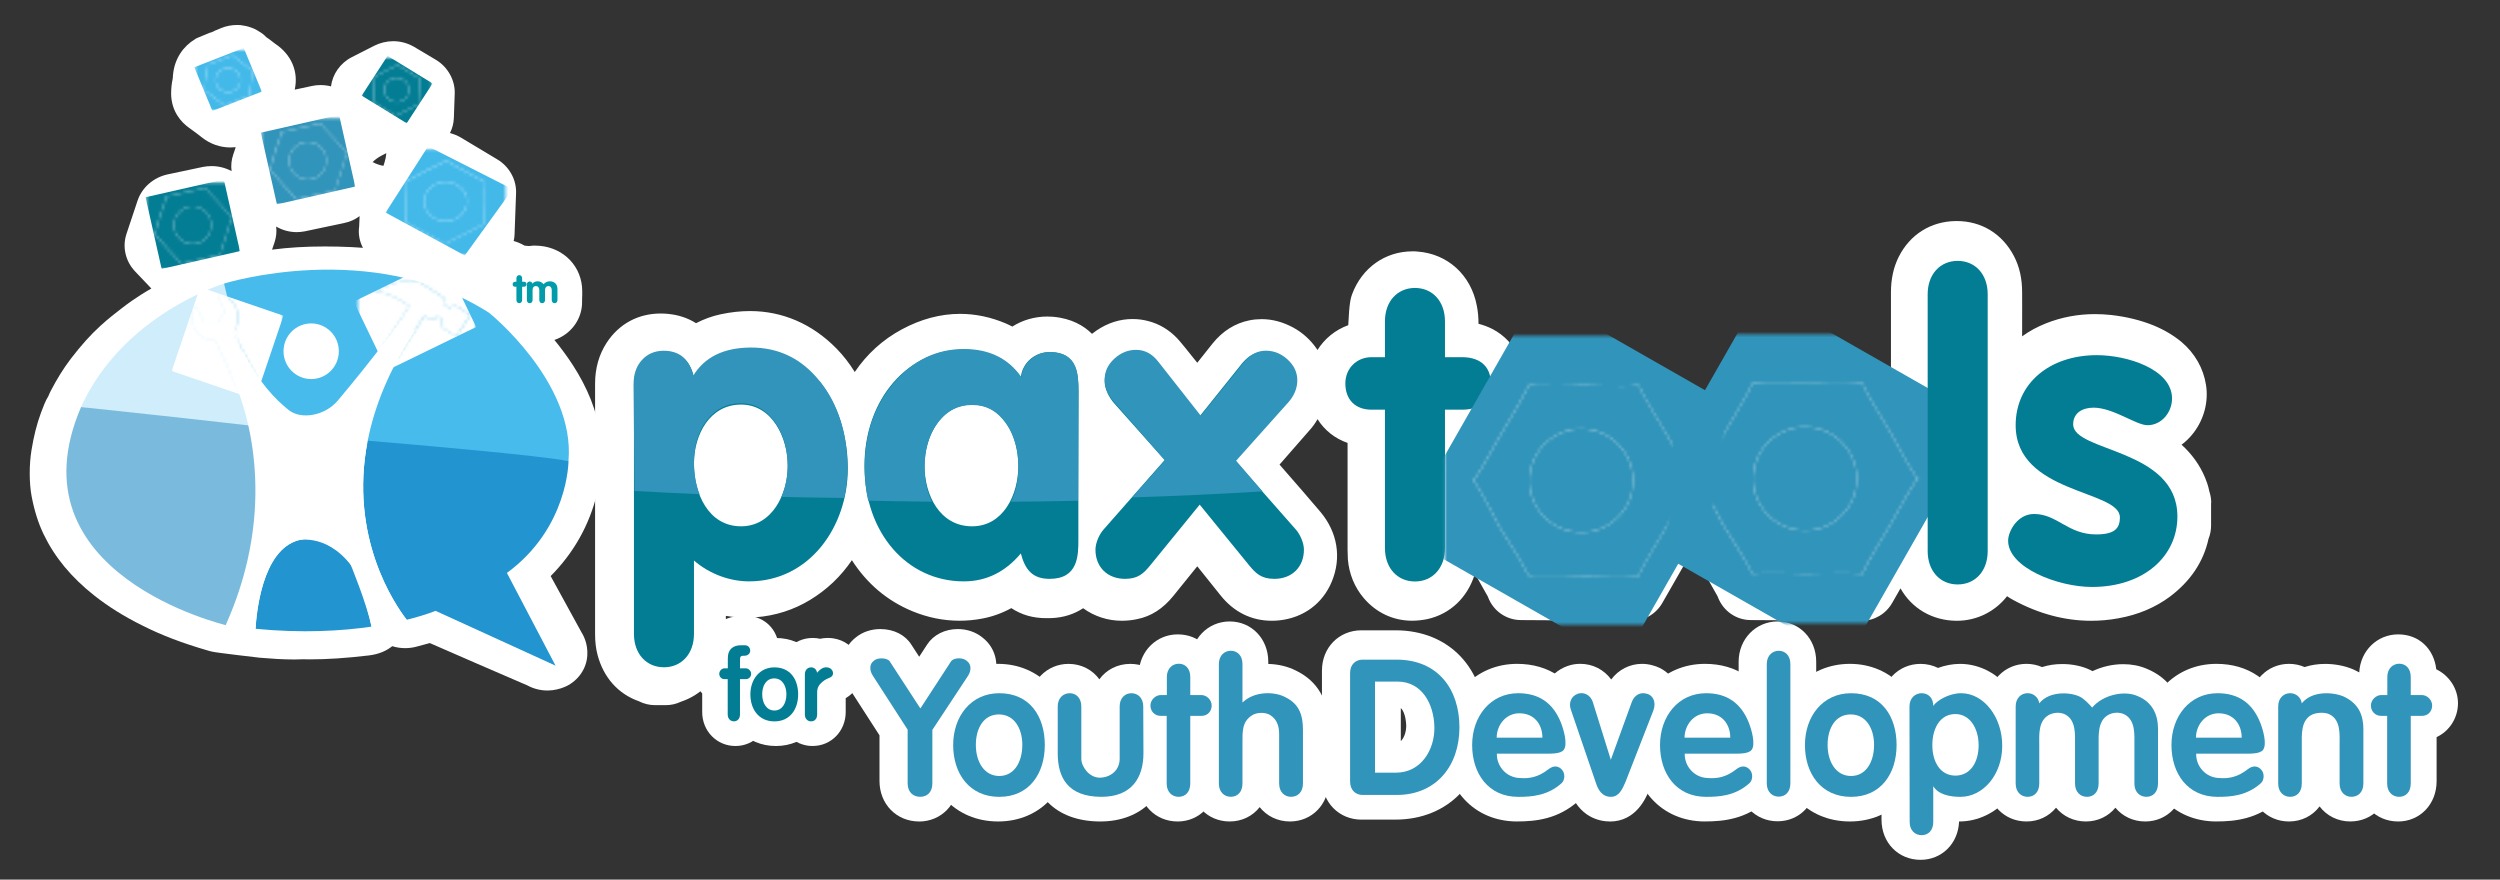 <?xml version="1.0" encoding="UTF-8"?> <svg xmlns="http://www.w3.org/2000/svg" xmlns:xlink="http://www.w3.org/1999/xlink" id="Layer_1" data-name="Layer 1" viewBox="0 0 926.3 325.91"><rect x="0" y="0" width="926.3" height="325.91" fill="#333333" stroke="none"/><defs><filter id="luminosity-invert" x="142.88" y="54.22" width="47.06" height="40.51" color-interpolation-filters="sRGB" filterUnits="userSpaceOnUse"><feColorMatrix result="cm" values="-1 0 0 0 1 0 -1 0 0 1 0 0 -1 0 1 0 0 0 1 0"></feColorMatrix></filter><mask id="mask" x="142.88" y="54.22" width="47.06" height="40.51" maskUnits="userSpaceOnUse"><g style="filter: url(#luminosity-invert);"><g id="TZWSAv.tif"><g><path d="M165.12,94.72c-7.32,0-14.63,0-21.95,0-.2,0-.25-.05-.25-.25,0-12.97,0-25.93,0-38.9,0-.2.05-.25.25-.25,14.63,0,29.27,0,43.9,0,.2,0,.25.05.25.25,0,12.97,0,25.93,0,38.9,0,.2-.05.25-.25.25-7.32,0-14.63,0-21.95,0ZM150.28,82.63c.17-.08.32-.01.46.05.24.11.48.23.71.35.9.47,1.82.93,2.71,1.42,1.24.69,2.45,1.44,3.7,2.11,1.37.73,2.76,1.44,4.12,2.19.92.51,1.86,1.01,2.73,1.61.1.07.16.13.15.28.01-.18.12-.26.24-.32.9-.5,1.79-1.03,2.71-1.5,1.68-.85,3.41-1.63,5.07-2.53,1.78-.96,3.56-1.91,5.39-2.79.46-.22.91-.52,1.47-.54-.14-.03-.15-.14-.16-.24-.08-.85-.08-1.7-.06-2.55.01-.65.02-1.3.04-1.94.03-1.03.1-2.06.11-3.09.02-1.03-.03-2.06-.02-3.1.02-1.5,0-3.01.18-4.5.01-.1-.02-.13-.09-.16-1.02-.41-1.97-.94-2.93-1.46-1.39-.76-2.76-1.56-4.15-2.33-1.42-.79-2.89-1.52-4.31-2.32-.95-.53-1.91-1.04-2.8-1.67-.09-.07-.2-.12-.17-.29-.04.22-.19.28-.34.37-.67.39-1.36.72-2.05,1.08-1.12.58-2.27,1.1-3.41,1.64-.52.25-1.07.45-1.57.73-.94.53-1.88,1.06-2.83,1.58-1.35.74-2.71,1.48-4.11,2.13-.16.08-.33.23-.61.05.16.2.22.35.22.52,0,.6.04,1.21.03,1.81-.03,1.69-.09,3.37-.17,5.05-.07,1.32.03,2.64.01,3.97-.02,1.24,0,2.49-.11,3.73-.02.21.04.45-.18.63Z" style="fill: #fff; stroke-width: 0px;"></path><path d="M150.28,82.63c.22-.19.16-.43.18-.63.11-1.24.09-2.48.11-3.73.02-1.32-.08-2.65-.01-3.97.09-1.68.14-3.37.17-5.05.01-.6-.02-1.21-.03-1.81,0-.18-.06-.32-.22-.52.28.18.45.03.61-.05,1.4-.65,2.75-1.39,4.11-2.13.95-.52,1.88-1.06,2.83-1.58.5-.28,1.05-.49,1.57-.73,1.14-.54,2.28-1.06,3.41-1.64.69-.35,1.38-.69,2.05-1.08.15-.09.3-.15.34-.37-.04.17.07.22.17.29.89.63,1.85,1.13,2.8,1.67,1.42.8,2.88,1.52,4.31,2.32,1.39.77,2.76,1.57,4.15,2.33.96.52,1.91,1.06,2.93,1.46.07.03.1.06.09.16-.18,1.49-.16,3-.18,4.5-.01,1.03.03,2.06.02,3.1-.02,1.03-.08,2.06-.11,3.09-.02.65-.03,1.3-.04,1.94-.02.85-.02,1.7.06,2.55,0,.1.02.21.16.24-.57.02-1.01.32-1.47.54-1.82.87-3.61,1.83-5.39,2.79-1.66.9-3.38,1.68-5.07,2.53-.92.47-1.81.99-2.71,1.5-.11.06-.22.14-.24.32,0-.15-.05-.22-.15-.28-.87-.61-1.8-1.1-2.73-1.61-1.36-.75-2.75-1.46-4.12-2.19-1.25-.67-2.46-1.42-3.7-2.11-.89-.5-1.8-.95-2.71-1.42-.23-.12-.47-.24-.71-.35-.14-.07-.29-.13-.46-.05ZM165.04,81.97c.5-.05,1.06-.06,1.62-.16,1.21-.21,2.3-.69,3.3-1.39.93-.66,1.68-1.47,2.23-2.48.63-1.16.92-2.4.84-3.71-.11-1.72-.81-3.19-2-4.42-.96-.99-2.11-1.66-3.43-2.07-1.54-.48-3.1-.48-4.65-.11-1.04.25-1.99.73-2.85,1.38-1.46,1.1-2.44,2.53-2.79,4.32-.28,1.44-.15,2.85.5,4.19.44.9,1.01,1.69,1.75,2.35,1.54,1.39,3.38,2,5.48,2.09Z" style="stroke-width: 0px;"></path><path d="M165.04,81.97c-2.1-.09-3.94-.71-5.48-2.09-.74-.67-1.31-1.45-1.75-2.35-.65-1.34-.79-2.76-.5-4.19.35-1.79,1.33-3.22,2.79-4.32.86-.65,1.81-1.13,2.85-1.38,1.55-.37,3.11-.37,4.65.11,1.32.41,2.48,1.07,3.43,2.07,1.19,1.24,1.89,2.71,2,4.42.08,1.31-.2,2.55-.84,3.71-.55,1.01-1.3,1.83-2.23,2.48-1,.7-2.09,1.18-3.3,1.39-.56.1-1.12.1-1.62.16Z" style="fill: #fff; stroke-width: 0px;"></path></g></g></g></mask><filter id="luminosity-invert-2" x="53.93" y="66.49" width="35.01" height="33.18" color-interpolation-filters="sRGB" filterUnits="userSpaceOnUse"><feColorMatrix result="cm" values="-1 0 0 0 1 0 -1 0 0 1 0 0 -1 0 1 0 0 0 1 0"></feColorMatrix></filter><mask id="mask-1" x="53.93" y="66.49" width="35.01" height="33.18" maskUnits="userSpaceOnUse"><g style="filter: url(#luminosity-invert-2);"><g id="TZWSAv.tif-2" data-name="TZWSAv.tif"><g><path d="M71.58,99.67c-5.72,0-11.44,0-17.17,0-.16,0-.19-.04-.19-.19,0-10.54,0-21.07,0-31.61,0-.16.04-.19.19-.19,11.44,0,22.89,0,34.33,0,.16,0,.19.04.19.19,0,10.54,0,21.07,0,31.61,0,.16-.04.19-.19.19-5.72,0-11.44,0-17.17,0ZM67.1,97.94c.13-.21.14-.2.41-.29,1.11-.34,2.24-.58,3.37-.83,1.52-.34,3.05-.6,4.56-.97,1.25-.31,2.51-.61,3.77-.86.67-.13,1.33-.28,2.01-.37.11-.01.24-.08.33.06.02.03.04.03.07,0,.02-.03.02-.06,0-.07-.12-.08-.07-.2-.05-.28.22-1,.54-1.98.85-2.96.32-1.03.68-2.04,1.03-3.05.28-.81.48-1.63.73-2.45.32-1.03.62-2.07.96-3.1.23-.7.45-1.39.74-2.07.05-.11.09-.2.22-.23-.26-.03-.4-.23-.56-.38-.31-.29-.58-.61-.87-.91-.45-.48-.9-.95-1.33-1.44-.33-.36-.63-.74-.96-1.11-.39-.45-.81-.88-1.19-1.34-.35-.43-.75-.81-1.12-1.21-.47-.51-.95-1.01-1.43-1.52-.26-.27-.52-.55-.77-.83-.3-.33-.6-.66-.9-1-.24-.28-.49-.56-.71-.86-.09-.13-.26-.25-.19-.47-.05.21-.22.22-.36.26-.67.21-1.35.38-2.03.53-.69.16-1.37.32-2.06.46-.94.2-1.9.34-2.83.57-1.49.37-2.98.72-4.48,1.04-.77.17-1.54.32-2.32.43-.12.02-.27.08-.36-.07-.02-.03-.05-.02-.07,0,0,.02-.02.05,0,.05.16.15.05.32,0,.46-.21.8-.46,1.58-.73,2.36-.32.94-.66,1.88-.99,2.82-.18.52-.41,1.02-.54,1.55-.13.54-.29,1.08-.43,1.63-.22.84-.48,1.67-.72,2.51-.27.91-.51,1.84-.91,2.71-.05.11-.01.16.07.22.28.21.52.48.76.73.24.25.47.51.7.76.27.3.54.59.8.89.3.33.59.67.89,1.01.33.37.65.75.97,1.12.21.24.4.49.61.73.35.39.74.74,1.1,1.12.42.45.84.9,1.26,1.34.43.44.83.9,1.24,1.36.42.48.85.96,1.25,1.45.1.12.25.25.18.5Z" style="fill: #fff; stroke-width: 0px;"></path><path d="M67.1,97.94c.07-.25-.08-.38-.18-.5-.4-.5-.82-.97-1.25-1.45-.41-.46-.81-.92-1.24-1.36-.43-.44-.84-.89-1.26-1.34-.36-.38-.75-.73-1.1-1.12-.21-.24-.41-.49-.61-.73-.32-.38-.65-.75-.97-1.12-.29-.34-.59-.68-.89-1.01-.27-.3-.53-.59-.8-.89-.23-.25-.46-.51-.7-.76-.24-.25-.48-.52-.76-.73-.08-.06-.12-.12-.07-.22.4-.87.64-1.8.91-2.71.25-.83.51-1.67.72-2.51.14-.54.29-1.08.43-1.63.13-.53.36-1.03.54-1.55.33-.94.67-1.88.99-2.82.27-.78.52-1.56.73-2.36.04-.14.15-.31,0-.46,0,0,0-.04,0-.05.02-.03.05-.03.07,0,.09.15.24.09.36.07.78-.12,1.55-.27,2.32-.43,1.5-.32,2.99-.67,4.48-1.04.93-.23,1.89-.37,2.83-.57.69-.14,1.38-.31,2.06-.46.68-.16,1.36-.32,2.03-.53.14-.04.31-.05.36-.26-.08.22.09.34.19.47.22.3.46.58.71.86.29.34.59.67.9,1,.25.28.51.56.77.83.48.5.95,1.01,1.43,1.52.37.4.77.78,1.12,1.21.37.46.79.89,1.19,1.34.32.37.63.75.96,1.11.44.49.89.96,1.33,1.44.29.31.57.62.87.91.16.15.3.35.56.38-.13.03-.17.12-.22.23-.3.67-.51,1.37-.74,2.07-.34,1.03-.65,2.07-.96,3.1-.25.81-.45,1.64-.73,2.45-.35,1.02-.72,2.03-1.03,3.05-.3.98-.63,1.96-.85,2.96-.02.09-.07.21.05.28.02.01.02.05,0,.07-.02.03-.05.03-.07,0-.09-.14-.22-.07-.33-.06-.68.09-1.34.23-2.01.37-1.27.25-2.52.55-3.77.86-1.51.37-3.04.63-4.56.97-1.13.25-2.27.49-3.37.83-.28.09-.28.08-.41.29ZM78.29,83.4c.02-3.73-3.03-7.01-7.09-6.93-3.58.07-6.8,3.01-6.75,7.1.05,3.72,3.03,6.78,6.83,6.84,3.87.06,7.04-3.1,7.01-7Z" style="stroke-width: 0px;"></path><path d="M78.29,83.4c.03,3.91-3.13,7.06-7.01,7-3.8-.06-6.78-3.12-6.83-6.84-.06-4.09,3.17-7.03,6.75-7.1,4.06-.08,7.11,3.2,7.09,6.93Z" style="fill: #fff; stroke-width: 0px;"></path></g></g></g></mask><filter id="luminosity-invert-3" x="518.68" y="108.99" width="133.25" height="136.01" color-interpolation-filters="sRGB" filterUnits="userSpaceOnUse"><feColorMatrix result="cm" values="-1 0 0 0 1 0 -1 0 0 1 0 0 -1 0 1 0 0 0 1 0"></feColorMatrix></filter><mask id="mask-2" x="518.68" y="108.99" width="133.25" height="136.01" maskUnits="userSpaceOnUse"><g style="filter: url(#luminosity-invert-3);"><g id="TZWSAv.tif-3" data-name="TZWSAv.tif"><g><path d="M535.27,177.86c0-17.64,0-35.28-.01-52.92,0-.45.08-.58.56-.58,34,.01,68,.01,102,0,.52,0,.6.13.6.62-.01,35.3-.01,70.61,0,105.91,0,.49-.08.61-.6.61-34-.02-68-.02-102,0-.49,0-.56-.13-.56-.58.01-17.68.01-35.37.01-53.05ZM607.37,213.68c-.19-.35-.11-.64.03-.95,1.33-2.88,2.94-5.6,4.52-8.34,1.69-2.92,3.49-5.77,5.2-8.68,2.06-3.5,3.91-7.11,5.98-10.6,1.28-2.16,2.51-4.36,3.99-6.4.17-.23.22-.69.71-.5.13.05.12-.08.11-.15,0-.05-.07-.13-.09-.13-.47.13-.59-.27-.77-.53-1.96-2.76-3.55-5.74-5.22-8.67-1.4-2.45-2.68-4.98-4.09-7.42-1.64-2.83-3.41-5.59-5.04-8.42-1.88-3.25-3.89-6.43-5.37-9.91-.07-.17-.15-.34-.4-.29-1.79.34-3.61.28-5.42.33-2.41.07-4.82.06-7.23-.04-1.92-.08-3.83-.03-5.75-.16-1.81-.12-3.63,0-5.45.07-1.96.07-3.93.04-5.9.1-1.73.05-3.47-.06-5.2-.06-1.67,0-3.34,0-4.99-.23-.5-.07-.72.05-.85.51-.1.35-.26.69-.43,1.01-1.31,2.56-2.75,5.06-4.18,7.55-2.1,3.67-4.4,7.23-6.45,10.94-1.75,3.19-3.54,6.36-5.4,9.48-1,1.67-1.99,3.34-3.11,4.92-.21.29-.32.84-.9.7-.01,0-.08.11-.06.14.02.05.1.12.13.11.39-.15.45.22.57.39.57.85,1.13,1.72,1.65,2.6,1.79,3.03,3.42,6.16,5.09,9.26.89,1.65,1.63,3.39,2.59,5,1.48,2.5,3.13,4.9,4.64,7.38,2.08,3.39,4.19,6.75,5.92,10.34.12.25.2.26.41.23,1.16-.19,2.34-.24,3.51-.24,3.29,0,6.58-.03,9.87.05,3.11.07,6.22.25,9.34.15,2.44-.08,4.88-.09,7.32-.15,3.06-.08,6.13-.04,9.19.12.5.03,1.11-.1,1.5.46Z" style="fill: #fff; stroke-width: 0px;"></path><path d="M607.37,213.68c-.4-.56-1-.43-1.5-.46-3.06-.16-6.12-.2-9.19-.12-2.44.06-4.88.07-7.32.15-3.12.11-6.23-.08-9.34-.15-3.29-.07-6.58-.05-9.87-.05-1.17,0-2.35.05-3.51.24-.2.03-.29.02-.41-.23-1.73-3.58-3.85-6.95-5.92-10.34-1.52-2.48-3.16-4.88-4.64-7.38-.96-1.61-1.7-3.35-2.59-5-1.67-3.1-3.3-6.23-5.09-9.26-.52-.88-1.08-1.75-1.65-2.6-.12-.18-.18-.55-.57-.39-.03.01-.12-.06-.13-.11-.01-.04.05-.15.06-.14.58.13.7-.41.9-.7,1.13-1.58,2.12-3.25,3.11-4.92,1.86-3.12,3.65-6.3,5.4-9.48,2.04-3.71,4.34-7.27,6.45-10.94,1.43-2.5,2.87-4.99,4.18-7.55.17-.33.33-.66.43-1.01.13-.46.35-.58.85-.51,1.65.23,3.32.24,4.99.23,1.73,0,3.47.11,5.2.06,1.97-.06,3.93-.03,5.9-.1,1.82-.06,3.64-.2,5.45-.07,1.92.13,3.83.09,5.75.16,2.41.1,4.82.1,7.23.04,1.81-.05,3.63.01,5.42-.33.25-.05.33.13.4.29,1.48,3.47,3.5,6.65,5.37,9.91,1.63,2.83,3.4,5.59,5.04,8.42,1.41,2.44,2.69,4.97,4.09,7.42,1.67,2.93,3.26,5.91,5.22,8.67.18.26.3.67.77.53.02,0,.08.08.09.13,0,.07.02.2-.11.15-.49-.19-.55.27-.71.5-1.48,2.04-2.71,4.24-3.99,6.4-2.07,3.49-3.93,7.1-5.98,10.6-1.71,2.91-3.52,5.76-5.2,8.68-1.58,2.74-3.19,5.46-4.52,8.34-.14.31-.22.6-.03.95ZM585.9,197.24c5.03.03,9.83-1.78,13.81-5.84,3.8-3.87,5.49-8.63,5.37-14.03-.2-8.98-7.54-18.17-18.81-18.49-9.93-.28-19.87,7.78-19.57,19.87.23,9.1,7.65,18.4,19.2,18.49Z" style="stroke-width: 0px;"></path><path d="M585.9,197.24c-11.55-.09-18.97-9.39-19.2-18.49-.3-12.09,9.64-20.15,19.57-19.87,11.27.32,18.6,9.51,18.81,18.49.12,5.41-1.57,10.16-5.37,14.03-3.98,4.06-8.77,5.88-13.81,5.84Z" style="fill: #fff; stroke-width: 0px;"></path></g></g></g></mask><filter id="luminosity-invert-4" x="601.58" y="108.42" width="133.25" height="136.01" color-interpolation-filters="sRGB" filterUnits="userSpaceOnUse"><feColorMatrix result="cm" values="-1 0 0 0 1 0 -1 0 0 1 0 0 -1 0 1 0 0 0 1 0"></feColorMatrix></filter><mask id="mask-3" x="601.58" y="108.42" width="133.25" height="136.01" maskUnits="userSpaceOnUse"><g style="filter: url(#luminosity-invert-4);"><g id="TZWSAv.tif-4" data-name="TZWSAv.tif"><g><path d="M618.17,177.35c0-17.66,0-35.33-.01-52.99,0-.47.11-.57.57-.57,34,.01,68.01.01,102.01,0,.47,0,.57.1.57.57-.01,35.33-.01,70.66,0,105.99,0,.47-.1.57-.57.57-34-.01-68.01-.01-102.01,0-.47,0-.57-.11-.57-.57.01-17.66.01-35.33.01-52.99ZM690.27,212.99c-.17-.34-.13-.63.02-.93,1.35-2.89,2.96-5.64,4.55-8.39,1.68-2.9,3.49-5.73,5.18-8.62,2.06-3.52,3.93-7.15,6.01-10.66,1.25-2.11,2.46-4.25,3.89-6.25.19-.26.25-.83.83-.61.01,0,.08-.08.08-.13,0-.05-.04-.15-.06-.15-.69.09-.79-.53-1.05-.91-2.29-3.39-4.23-6.99-6.22-10.56-1.02-1.83-1.93-3.73-3.03-5.5-1.97-3.18-3.9-6.39-5.77-9.63-1.58-2.74-3.26-5.43-4.46-8.38-.07-.17-.16-.3-.42-.26-1.81.32-3.65.27-5.48.32-2.37.05-4.74.02-7.1-.01-3.51-.05-7.01-.27-10.53-.12-3.33.14-6.68.08-10.02.07-2.35,0-4.71.04-7.05-.28-.27-.04-.4.08-.48.28-.83,2.03-1.93,3.92-3.01,5.82-1.32,2.3-2.65,4.6-3.99,6.89-1.01,1.73-2.08,3.42-3.07,5.16-1.16,2.03-2.25,4.09-3.41,6.12-1.34,2.34-2.7,4.66-4.09,6.97-.74,1.22-1.47,2.45-2.36,3.58-.19.24-.37.42-.68.4.1.33.62.09.66.5,0,.06.06.11.09.16.54.85,1.11,1.69,1.62,2.55,1.79,3.04,3.43,6.16,5.08,9.27.88,1.66,1.63,3.39,2.6,4.99,1.41,2.33,2.93,4.6,4.35,6.93,2.17,3.56,4.43,7.07,6.22,10.85.09.19.15.16.29.15,1.05-.11,2.1-.17,3.15-.21,3.45-.13,6.9,0,10.35.02,3.05.02,6.1.27,9.16.1,2.84-.15,5.69-.12,8.54-.14,2.78-.02,5.55-.04,8.33.18.45.04.94-.06,1.29.44Z" style="fill: #fff; stroke-width: 0px;"></path><path d="M690.27,212.99c-.35-.5-.85-.4-1.29-.44-2.77-.22-5.55-.2-8.33-.18-2.85.02-5.7,0-8.54.14-3.06.16-6.11-.08-9.16-.1-3.45-.02-6.9-.14-10.35-.02-1.05.04-2.1.09-3.15.21-.14.02-.2.05-.29-.15-1.79-3.78-4.05-7.29-6.22-10.85-1.42-2.33-2.94-4.6-4.35-6.93-.97-1.6-1.72-3.33-2.6-4.99-1.66-3.11-3.3-6.23-5.08-9.27-.51-.87-1.08-1.7-1.62-2.55-.03-.05-.09-.1-.09-.16-.04-.41-.56-.17-.66-.5.32.02.49-.16.68-.4.89-1.12,1.62-2.35,2.36-3.58,1.39-2.31,2.75-4.63,4.09-6.97,1.16-2.03,2.25-4.09,3.41-6.12,1-1.74,2.06-3.43,3.07-5.16,1.34-2.29,2.67-4.59,3.99-6.89,1.09-1.89,2.19-3.78,3.01-5.82.08-.2.21-.32.48-.28,2.34.32,4.69.28,7.05.28,3.34,0,6.68.07,10.02-.07,3.52-.15,7.02.07,10.53.12,2.37.03,4.74.07,7.1.01,1.83-.04,3.67,0,5.48-.32.25-.04.35.09.42.26,1.2,2.95,2.88,5.64,4.46,8.38,1.87,3.24,3.8,6.45,5.77,9.63,1.1,1.78,2.01,3.68,3.03,5.5,1.99,3.57,3.94,7.16,6.22,10.56.26.38.36,1,1.05.91.01,0,.06.1.06.15,0,.05-.07.13-.08.13-.58-.22-.65.35-.83.61-1.43,2-2.64,4.14-3.89,6.25-2.08,3.51-3.95,7.14-6.01,10.66-1.69,2.89-3.5,5.72-5.18,8.62-1.6,2.75-3.21,5.5-4.55,8.39-.14.3-.19.59-.02.93ZM668.8,196.54c5.03.03,9.83-1.78,13.81-5.84,3.8-3.87,5.49-8.63,5.37-14.03-.2-8.99-7.54-18.17-18.81-18.49-9.93-.28-19.87,7.78-19.57,19.87.23,9.1,7.65,18.4,19.2,18.49Z" style="stroke-width: 0px;"></path><path d="M668.8,196.54c-11.55-.09-18.97-9.39-19.2-18.49-.3-12.09,9.64-20.15,19.57-19.87,11.27.32,18.6,9.5,18.81,18.49.12,5.41-1.57,10.16-5.37,14.03-3.98,4.06-8.77,5.88-13.81,5.84Z" style="fill: #fff; stroke-width: 0px;"></path></g></g></g></mask><filter id="luminosity-invert-5" x="63.62" y="106.4" width="41.41" height="41.64" color-interpolation-filters="sRGB" filterUnits="userSpaceOnUse"><feColorMatrix result="cm" values="-1 0 0 0 1 0 -1 0 0 1 0 0 -1 0 1 0 0 0 1 0"></feColorMatrix></filter><mask id="mask-4" x="63.62" y="106.4" width="41.41" height="41.64" maskUnits="userSpaceOnUse"><g style="filter: url(#luminosity-invert-5);"><g id="ALMLsx.tif"><g><path d="M105.03,148.04c-13.8,0-27.61,0-41.41,0,0-13.88,0-27.76,0-41.64,13.8,0,27.61,0,41.41,0,0,13.88,0,27.76,0,41.64ZM70.86,117.28c.1.81.13,1.64.33,2.43.43,1.72,1.32,3.18,2.66,4.36,1.64,1.44,3.54,2.18,5.73,2.17.2,0,.34.06.43.27.44,1.02.89,2.04,1.35,3.05,1.22,2.72,2.45,5.44,3.68,8.16,1.01,2.23,2.03,4.46,3.06,6.68.45.97,1.18,1.68,2.17,2.08,1.63.65,3.13.4,4.48-.75,1.15-.98,1.73-2.88,1.2-4.29-.34-.9-.82-1.75-1.26-2.61-.77-1.47-1.55-2.93-2.34-4.39-.92-1.71-1.84-3.42-2.76-5.13-.98-1.83-1.93-3.67-2.94-5.47-.3-.53-.29-.87.06-1.38,1.41-2.05,1.84-4.33,1.32-6.77-.42-1.99-1.46-3.62-3.03-4.91-.95-.78-2.03-1.3-3.21-1.64-.34-.1-.65-.06-.88.24-.2.27-.21.54-.06.85.83,1.69,1.64,3.39,2.47,5.08.09.18.08.28-.04.43-.87,1.17-1.73,2.34-2.58,3.53-.13.18-.26.23-.46.23-.7-.02-1.39-.03-2.09-.05-.74-.01-1.48-.03-2.22-.04-.2,0-.32-.06-.42-.27-.81-1.67-1.64-3.33-2.45-4.99-.16-.33-.38-.56-.78-.54-.4.02-.59.29-.72.62-.39.98-.6,1.99-.71,3.05Z" style="fill: #fff; stroke-width: 0px;"></path><path d="M70.86,117.28c.11-1.06.31-2.08.71-3.05.13-.33.31-.6.72-.62.4-.02.61.21.78.54.82,1.67,1.65,3.32,2.45,4.99.1.21.22.26.42.27.74,0,1.48.02,2.22.04.7.01,1.39.03,2.09.05.2,0,.33-.05.46-.23.85-1.18,1.71-2.36,2.58-3.53.11-.15.12-.26.04-.43-.83-1.69-1.64-3.39-2.47-5.08-.15-.31-.15-.59.06-.85.23-.3.54-.33.88-.24,1.18.33,2.26.86,3.21,1.64,1.57,1.29,2.61,2.92,3.03,4.91.52,2.44.09,4.72-1.32,6.77-.36.52-.36.86-.06,1.38,1.01,1.81,1.96,3.65,2.94,5.47.92,1.71,1.84,3.42,2.76,5.13.78,1.46,1.57,2.92,2.34,4.39.45.86.93,1.71,1.26,2.61.53,1.41-.06,3.31-1.2,4.29-1.34,1.15-2.84,1.4-4.48.75-.99-.4-1.72-1.11-2.17-2.08-1.03-2.22-2.05-4.45-3.06-6.68-1.23-2.72-2.46-5.44-3.68-8.16-.46-1.01-.91-2.03-1.35-3.05-.09-.21-.23-.27-.43-.27-2.19,0-4.09-.74-5.73-2.17-1.34-1.18-2.23-2.64-2.66-4.36-.2-.79-.22-1.62-.33-2.43ZM93.5,142.87c.02-.83-.67-1.58-1.47-1.6-.89-.02-1.61.64-1.65,1.48-.03.89.65,1.62,1.53,1.65.84.02,1.57-.68,1.59-1.53Z" style="stroke-width: 0px;"></path><path d="M93.5,142.87c-.02.85-.75,1.55-1.59,1.53-.88-.02-1.57-.76-1.53-1.65.03-.85.76-1.51,1.65-1.48.8.02,1.49.77,1.47,1.6Z" style="fill: #fff; stroke-width: 0px;"></path></g></g></g></mask><filter id="luminosity-invert-6" x="131.08" y="95.64" width="45.35" height="41.62" color-interpolation-filters="sRGB" filterUnits="userSpaceOnUse"><feColorMatrix result="cm" values="-1 0 0 0 1 0 -1 0 0 1 0 0 -1 0 1 0 0 0 1 0"></feColorMatrix></filter><mask id="mask-5" x="131.08" y="95.64" width="45.35" height="41.62" maskUnits="userSpaceOnUse"><g style="filter: url(#luminosity-invert-6);"><g id="TVPUMA.tif"><g><path d="M132.65,136.5c0-13.62,0-27.24,0-40.86,14.6,0,29.19,0,43.79,0,0,13.62,0,27.24,0,40.86-14.6,0-29.19,0-43.79,0ZM147.1,132.84s.05-.05.07-.08c.33-.51.65-1.03.99-1.54.43-.67.87-1.34,1.3-2.01.43-.66.85-1.33,1.28-1.99.39-.61.79-1.23,1.18-1.84.41-.64.82-1.27,1.23-1.91.33-.51.66-1.02.99-1.53.37-.57.74-1.14,1.11-1.72.36-.57.72-1.14,1.09-1.71.29-.46.59-.91.88-1.36.06-.09.1-.09.18-.03.45.3.91.59,1.36.88.31.2.62.38,1,.44.64.1,1.21-.06,1.69-.49.21-.19.36-.44.53-.67.05-.07.08-.1.17-.04.37.25.75.49,1.13.73.25.16.5.32.75.48-.24.35-.45.7-.53,1.11-.11.62.05,1.16.42,1.65.26.35.65.54,1,.78.27.18.55.35.82.53.35.23.7.46,1.06.69.28.18.56.35.84.54.5.33,1,.65,1.5.98,1.73-2.69,3.45-5.36,5.17-8.04-.49-.31-.96-.61-1.43-.91-.67-.43-1.33-.88-2-1.31-.39-.25-.78-.49-1.16-.75-.3-.2-.6-.35-.96-.4-.62-.09-1.16.09-1.63.49-.14.12-.26.28-.39.43-.65-.42-1.3-.84-1.95-1.27.01-.03.01-.06.03-.08.22-.37.32-.77.28-1.2-.05-.67-.36-1.2-.91-1.57-.46-.31-.94-.61-1.41-.92-.38-.25-.76-.49-1.13-.74-.47-.31-.94-.62-1.41-.93-.4-.26-.81-.51-1.21-.77-.45-.29-.9-.6-1.35-.89-.47-.31-.94-.62-1.43-.92-.33-.2-.68-.39-1.04-.54-.45-.18-.91-.32-1.4-.37-.56-.06-1.12-.12-1.68-.15-.33-.02-.66.02-.98.04-1.01.06-2,.23-2.98.46-1.59.37-3.13.88-4.64,1.49-.93.37-1.84.78-2.75,1.2-.64.3-1.26.64-1.88.96-.1.05-.2.1-.32.17.33-.02.63-.05.93-.04.4.01.81.02,1.21.09.57.09,1.13.2,1.69.34.44.11.86.26,1.28.41.56.21,1.12.42,1.67.66.58.26,1.15.55,1.71.84.51.27,1.01.57,1.52.86.3.18.6.36.9.55.36.23.72.48,1.08.72.36.24.73.47,1.1.7-3.39,5.27-6.77,10.54-10.16,15.81,1.89,1.23,3.76,2.45,5.66,3.68Z" style="fill: #fff; stroke-width: 0px;"></path><path d="M147.1,132.84c-1.9-1.23-3.78-2.46-5.66-3.68,3.39-5.28,6.78-10.54,10.16-15.81-.37-.24-.74-.47-1.1-.7-.36-.24-.72-.48-1.08-.72-.3-.19-.6-.37-.9-.55-.5-.29-1-.59-1.52-.86-.56-.3-1.13-.58-1.71-.84-.55-.24-1.1-.46-1.67-.66-.42-.16-.85-.31-1.28-.41-.56-.14-1.12-.25-1.69-.34-.4-.06-.81-.07-1.21-.09-.3,0-.6.02-.93.04.12-.06.22-.12.32-.17.63-.32,1.25-.66,1.88-.96.91-.42,1.82-.83,2.75-1.2,1.51-.61,3.05-1.12,4.64-1.49.98-.23,1.97-.41,2.98-.46.33-.02.66-.06.98-.04.56.03,1.12.09,1.68.15.48.05.95.19,1.4.37.36.15.7.34,1.04.54.48.29.95.61,1.43.92.45.3.9.6,1.35.89.4.26.81.51,1.21.77.47.31.94.62,1.41.93.38.25.76.49,1.13.74.47.31.94.61,1.41.92.56.37.86.9.91,1.57.04.43-.06.83-.28,1.2-.01.02-.02.05-.03.08.65.42,1.3.84,1.95,1.27.13-.15.24-.31.39-.43.47-.39,1.01-.57,1.63-.49.36.05.67.2.96.4.38.26.78.49,1.16.75.67.44,1.33.88,2,1.31.47.31.95.6,1.43.91-1.72,2.68-3.44,5.36-5.17,8.04-.5-.33-1-.65-1.5-.98-.28-.18-.56-.35-.84-.54-.35-.23-.7-.46-1.06-.69-.27-.18-.55-.35-.82-.53-.35-.23-.74-.43-1-.78-.37-.49-.53-1.03-.42-1.65.08-.42.29-.76.53-1.11-.25-.16-.5-.32-.75-.48-.38-.24-.76-.48-1.13-.73-.09-.06-.11-.04-.17.04-.17.23-.32.49-.53.67-.48.43-1.05.59-1.69.49-.37-.06-.69-.24-1-.44-.45-.3-.91-.59-1.36-.88-.08-.06-.13-.06-.18.03-.29.46-.59.91-.88,1.36-.36.57-.72,1.14-1.09,1.71-.37.57-.74,1.14-1.11,1.72-.33.51-.66,1.02-.99,1.53-.41.64-.82,1.27-1.23,1.91-.39.61-.79,1.23-1.18,1.84-.43.66-.85,1.33-1.28,1.99-.43.67-.87,1.34-1.3,2.01-.33.51-.66,1.03-.99,1.54-.02.03-.04.05-.07.08Z" style="stroke-width: 0px;"></path></g></g></g></mask><filter id="luminosity-invert-7" x="96.64" y="42.58" width="35.02" height="33.18" color-interpolation-filters="sRGB" filterUnits="userSpaceOnUse"><feColorMatrix result="cm" values="-1 0 0 0 1 0 -1 0 0 1 0 0 -1 0 1 0 0 0 1 0"></feColorMatrix></filter><mask id="mask-6" x="96.64" y="42.58" width="35.02" height="33.18" maskUnits="userSpaceOnUse"><g style="filter: url(#luminosity-invert-7);"><g id="TZWSAv.tif-5" data-name="TZWSAv.tif"><g><path d="M114.29,75.75c-5.72,0-11.44,0-17.17,0-.17,0-.19-.05-.19-.2,0-10.54,0-21.07,0-31.61,0-.17.05-.19.2-.19,11.44,0,22.89,0,34.33,0,.17,0,.19.05.19.2,0,10.54,0,21.07,0,31.61,0,.17-.05.19-.2.19-5.72,0-11.44,0-17.17,0ZM109.79,74.02c.04-.13.14-.16.25-.2.41-.15.83-.26,1.25-.36,1.23-.3,2.47-.57,3.72-.82,1.25-.25,2.49-.5,3.73-.81,1.63-.4,3.27-.79,4.93-1.05.19-.03.4-.15.58.04.02.02.04,0,.05-.01.03-.02.02-.06,0-.07-.12-.08-.07-.2-.05-.3.22-1,.54-1.97.84-2.94.32-1.03.68-2.04,1.03-3.05.28-.81.48-1.63.73-2.45.32-1.03.63-2.07.96-3.1.23-.7.45-1.39.74-2.07.05-.11.09-.21.22-.24-.08-.03-.15,0-.21-.06-.26-.24-.52-.47-.76-.73-.26-.28-.52-.55-.78-.83-.35-.38-.7-.76-1.05-1.14-.23-.26-.45-.52-.68-.78-.23-.26-.47-.52-.7-.79-.29-.34-.59-.69-.88-1.03-.33-.38-.71-.72-1.06-1.09-.73-.78-1.46-1.56-2.17-2.35-.53-.59-1.04-1.19-1.55-1.8-.1-.12-.26-.25-.2-.49.02.24-.17.2-.27.25-.09.05-.19.07-.29.1-1.24.35-2.5.62-3.76.89-.98.21-1.98.37-2.95.6-1.49.35-2.98.71-4.48,1.04-.77.17-1.54.32-2.32.43-.12.02-.26.08-.36-.07-.02-.03-.05-.03-.07,0,0,.01-.02.05,0,.05.16.15.05.32,0,.46-.21.8-.46,1.58-.73,2.36-.32.94-.66,1.88-.99,2.82-.18.52-.42,1.03-.55,1.57-.13.54-.28,1.07-.42,1.61-.22.84-.48,1.67-.72,2.51-.26.89-.49,1.79-.88,2.63-.09.21,0,.28.13.38.44.37.82.81,1.22,1.23.25.26.47.54.71.81.33.37.67.73,1,1.1.31.36.6.73.92,1.09.45.5.86,1.04,1.35,1.5.29.28.55.58.83.87.34.34.66.71.99,1.05.38.38.71.81,1.08,1.19.49.51.93,1.06,1.39,1.6.09.11.24.24.2.45Z" style="fill: #fff; stroke-width: 0px;"></path><path d="M109.79,74.02c.05-.21-.1-.34-.2-.45-.46-.54-.9-1.09-1.39-1.6-.37-.39-.7-.81-1.08-1.19-.34-.34-.66-.71-.99-1.05-.28-.29-.54-.59-.83-.87-.49-.47-.9-1-1.35-1.5-.32-.35-.61-.73-.92-1.09-.33-.37-.66-.73-1-1.1-.24-.27-.46-.55-.71-.81-.4-.42-.78-.86-1.22-1.23-.13-.11-.23-.17-.13-.38.38-.85.62-1.74.88-2.63.25-.83.5-1.67.72-2.51.14-.54.3-1.07.42-1.61.13-.54.37-1.04.55-1.57.33-.94.67-1.88.99-2.82.27-.78.52-1.56.73-2.36.04-.14.15-.31,0-.46,0,0,0-.04,0-.05.02-.03.05-.03.07,0,.09.15.24.09.36.07.78-.11,1.55-.27,2.32-.43,1.5-.32,2.99-.68,4.48-1.04.98-.23,1.97-.39,2.95-.6,1.26-.27,2.52-.54,3.76-.89.1-.03.2-.05.29-.1.1-.05.29-.01.27-.25-.06.24.1.37.2.49.51.61,1.02,1.21,1.55,1.8.71.79,1.44,1.57,2.17,2.35.35.37.73.71,1.06,1.09.3.34.59.69.88,1.03.23.27.47.52.7.79.23.26.45.52.68.78.34.38.69.76,1.05,1.14.26.28.52.55.78.83.24.26.49.5.76.73.06.05.14.02.21.06-.13.03-.18.13-.22.24-.3.67-.51,1.37-.74,2.07-.34,1.03-.65,2.07-.96,3.1-.25.81-.45,1.64-.73,2.45-.35,1.02-.72,2.03-1.03,3.05-.3.97-.62,1.94-.84,2.94-.02.1-.08.22.05.3.02.01.02.05,0,.07-.02.01-.03.03-.05.01-.18-.19-.39-.07-.58-.04-1.66.27-3.3.65-4.93,1.05-1.23.31-2.48.56-3.73.81-1.25.25-2.49.52-3.72.82-.42.1-.84.21-1.25.36-.11.04-.21.07-.25.2ZM120.96,59.52c.01-3.76-3.06-7.01-7.1-6.93-3.59.07-6.79,3.01-6.74,7.08.04,3.68,2.99,6.78,6.81,6.85,3.84.07,7.06-3.06,7.02-7.01Z" style="stroke-width: 0px;"></path><path d="M120.96,59.52c.03,3.95-3.18,7.08-7.02,7.01-3.83-.07-6.77-3.17-6.81-6.85-.05-4.07,3.16-7.01,6.74-7.08,4.04-.08,7.11,3.17,7.1,6.93Z" style="fill: #fff; stroke-width: 0px;"></path></g></g></g></mask><filter id="luminosity-invert-8" x="134.01" y="20.69" width="26.27" height="25.01" color-interpolation-filters="sRGB" filterUnits="userSpaceOnUse"><feColorMatrix result="cm" values="-1 0 0 0 1 0 -1 0 0 1 0 0 -1 0 1 0 0 0 1 0"></feColorMatrix></filter><mask id="mask-7" x="134.01" y="20.69" width="26.27" height="25.01" maskUnits="userSpaceOnUse"><g style="filter: url(#luminosity-invert-8);"><g id="TZWSAv.tif-6" data-name="TZWSAv.tif"><g><path d="M146.97,45.7c-4.26,0-8.52,0-12.79,0-.12,0-.14-.03-.14-.14,0-8.02,0-16.04,0-24.06,0-.12.03-.14.14-.14,8.52,0,17.05,0,25.57,0,.12,0,.14.03.14.14,0,8.02,0,16.04,0,24.06,0,.12-.03.14-.14.14-4.26,0-8.52,0-12.79,0ZM146.51,43.1c.01-.12.1-.17.18-.22.69-.4,1.41-.77,2.13-1.12.97-.47,1.95-.93,2.9-1.44.92-.5,1.86-.98,2.81-1.41.23-.1.45-.27.74-.23-.09-.09-.09-.09-.1-.22-.01-.69.02-1.37.05-2.06.04-.67.07-1.34.13-2.01.07-.88.05-1.76.09-2.64.04-.81.06-1.62.16-2.42.01-.09.03-.16.12-.22-.09.04-.17,0-.25-.03-.68-.35-1.32-.76-1.97-1.16-.65-.4-1.29-.83-1.94-1.24-.48-.31-.99-.59-1.48-.89-.77-.47-1.53-.93-2.26-1.45-.14-.1-.35-.14-.37-.37,0,0-.03-.02-.04-.02-.02,0-.05,0-.03.03.04.08-.04.09-.08.12-.52.33-1.08.57-1.63.84-.77.38-1.57.71-2.35,1.09-.71.34-1.39.74-2.08,1.12-.8.44-1.61.87-2.45,1.23-.04.02-.06.02-.05.08.04.42.03.84,0,1.26-.04.79-.1,1.58-.15,2.37-.03.53-.08,1.05-.08,1.58,0,.76-.05,1.53-.07,2.29-.01.56-.05,1.11-.11,1.66-.01.11,0,.23-.12.31.08-.02.15,0,.22.03.9.45,1.74,1,2.58,1.54.51.33,1.02.67,1.54.99.66.41,1.34.79,2,1.2.62.39,1.26.76,1.84,1.21.06.05.13.09.12.2Z" style="fill: #fff; stroke-width: 0px;"></path><path d="M146.51,43.1c.01-.11-.06-.15-.12-.2-.58-.45-1.21-.82-1.84-1.21-.66-.41-1.34-.79-2-1.2-.52-.32-1.02-.67-1.54-.99-.85-.54-1.68-1.09-2.58-1.54-.07-.03-.14-.05-.22-.03.12-.08.11-.2.12-.31.05-.55.09-1.11.11-1.66.02-.76.07-1.53.07-2.29,0-.53.05-1.06.08-1.58.05-.79.11-1.58.15-2.37.02-.42.03-.84,0-1.26,0-.06.01-.06.05-.08.84-.36,1.65-.79,2.45-1.23.69-.38,1.37-.78,2.08-1.12.78-.37,1.57-.71,2.35-1.09.55-.27,1.11-.52,1.63-.84.04-.03.11-.03.08-.12-.01-.03.01-.04.03-.03.01,0,.04.01.04.02.01.23.23.27.37.37.73.52,1.5.98,2.26,1.45.49.3.99.58,1.48.89.65.41,1.29.84,1.94,1.24.65.4,1.29.81,1.97,1.16.08.04.16.07.25.03-.09.06-.11.13-.12.22-.1.8-.12,1.61-.16,2.42-.04.88-.03,1.76-.09,2.64-.05.67-.09,1.34-.13,2.01-.04.69-.07,1.37-.05,2.06,0,.13,0,.13.1.22-.29-.04-.51.13-.74.23-.96.43-1.89.91-2.81,1.41-.95.52-1.93.97-2.9,1.44-.72.35-1.43.72-2.13,1.12-.08.05-.17.09-.18.22ZM142.37,33.28c.01.19.01.38.03.56.07.53.22,1.04.47,1.51.32.6.75,1.11,1.29,1.52.48.36,1.02.61,1.61.76.46.12.92.18,1.39.15.54-.03,1.08-.14,1.59-.36.88-.37,1.6-.95,2.11-1.75.49-.76.71-1.59.69-2.49-.01-.72-.2-1.39-.55-2.01-.52-.91-1.27-1.57-2.25-1.97-.46-.19-.93-.31-1.42-.34-.73-.05-1.45.04-2.14.33-.51.22-.98.49-1.38.87-.94.87-1.42,1.95-1.45,3.22Z" style="stroke-width: 0px;"></path><path d="M142.37,33.28c.03-1.27.51-2.35,1.45-3.22.4-.37.87-.65,1.38-.87.69-.29,1.4-.38,2.14-.33.49.03.97.15,1.42.34.97.4,1.73,1.06,2.25,1.97.35.62.54,1.29.55,2.01.02.9-.2,1.74-.69,2.49-.52.8-1.23,1.38-2.11,1.75-.51.22-1.04.32-1.59.36-.47.03-.93-.04-1.39-.15-.59-.15-1.13-.4-1.61-.76-.54-.41-.98-.92-1.29-1.52-.25-.48-.41-.98-.47-1.51-.02-.19-.02-.37-.03-.56Z" style="fill: #fff; stroke-width: 0px;"></path></g></g></g></mask><filter id="luminosity-invert-9" x="71.99" y="17.76" width="25.04" height="23.37" color-interpolation-filters="sRGB" filterUnits="userSpaceOnUse"><feColorMatrix result="cm" values="-1 0 0 0 1 0 -1 0 0 1 0 0 -1 0 1 0 0 0 1 0"></feColorMatrix></filter><mask id="mask-8" x="71.99" y="17.76" width="25.04" height="23.37" maskUnits="userSpaceOnUse"><g style="filter: url(#luminosity-invert-9);"><g id="TZWSAv.tif-7" data-name="TZWSAv.tif"><g><path d="M84.67,41.12c-4.07,0-8.15,0-12.22,0-.11,0-.14-.03-.14-.14,0-7.46,0-14.91,0-22.37,0-.11.03-.14.14-.14,8.15,0,16.3,0,24.45,0,.11,0,.14.03.14.14,0,7.46,0,14.91,0,22.37,0,.11-.03.14-.14.14-4.07,0-8.15,0-12.22,0ZM83.22,39.25s.03-.01.03-.02c-.02-.11.09-.1.14-.13.67-.34,1.38-.6,2.08-.87.78-.29,1.57-.57,2.35-.86.85-.32,1.69-.69,2.55-1.01.53-.2,1.06-.42,1.61-.57.23-.06.4-.12.35-.41,0,0,0,0,0-.01.05-.45.11-.9.17-1.35.07-.47.15-.95.23-1.42.08-.46.18-.93.24-1.39.09-.66.16-1.32.25-1.97.13-.88.24-1.76.45-2.63.06-.23.03-.33-.18-.45-.37-.22-.7-.49-1.04-.75-.45-.34-.9-.7-1.35-1.04-.4-.31-.78-.64-1.18-.96-.27-.21-.55-.4-.82-.6-.46-.35-.92-.69-1.38-1.04-.51-.39-1.01-.78-1.49-1.2-.05-.04-.16-.07-.1-.18.01-.02,0-.03-.02-.03-.02,0-.05,0-.04.02.02.09-.06.1-.11.12-.54.28-1.12.5-1.69.72-.89.35-1.79.65-2.68,1-1.11.43-2.21.89-3.33,1.3-.37.13-.74.26-1.12.37-.08.02-.13-.01-.2-.03.02.06.08.11.06.19-.02.11-.02.23-.03.35-.13.97-.31,1.93-.49,2.89-.09.49-.22.96-.27,1.46-.02.27-.05.55-.08.82-.08.67-.17,1.34-.26,2.01-.07.53-.13,1.06-.27,1.58-.03.11,0,.17.09.21.13.06.23.14.34.22.39.29.78.57,1.16.87.42.33.84.67,1.26,1.01.42.34.83.69,1.26,1,.34.24.68.48,1.01.72.38.28.74.58,1.12.86.42.31.82.64,1.22.98.05.04.18.08.12.2,0,.02,0,.02.03.02Z" style="fill: #fff; stroke-width: 0px;"></path><path d="M83.22,39.25s-.04,0-.03-.02c.06-.12-.07-.16-.12-.2-.4-.34-.8-.67-1.22-.98-.38-.28-.74-.58-1.12-.86-.33-.25-.67-.48-1.01-.72-.44-.31-.84-.67-1.26-1-.42-.34-.83-.68-1.26-1.01-.38-.3-.77-.58-1.16-.87-.11-.08-.22-.17-.34-.22-.09-.04-.12-.1-.09-.21.14-.52.2-1.05.27-1.58.09-.67.18-1.34.26-2.01.03-.27.06-.54.08-.82.05-.49.18-.97.27-1.46.18-.96.36-1.92.49-2.89.02-.12.01-.23.03-.35.02-.08-.04-.13-.06-.19.07.01.12.05.2.03.38-.11.75-.24,1.12-.37,1.12-.41,2.22-.87,3.33-1.3.89-.35,1.79-.65,2.68-1,.57-.22,1.14-.44,1.69-.72.05-.03.13-.03.11-.12,0-.02.02-.03.04-.02.01,0,.03,0,.02.03-.06.11.06.14.1.18.48.42.98.82,1.49,1.2.46.35.92.7,1.38,1.04.27.2.55.39.82.6.4.31.78.65,1.18.96.45.35.89.7,1.35,1.04.34.26.68.53,1.04.75.21.13.24.22.18.45-.21.86-.32,1.75-.45,2.63-.09.66-.16,1.32-.25,1.97-.07.47-.16.93-.24,1.39-.08.47-.17.94-.23,1.42-.06.45-.12.9-.17,1.35,0,0,0,0,0,.01.06.28-.12.35-.35.41-.55.14-1.08.37-1.61.57-.86.32-1.69.69-2.55,1.01-.78.3-1.57.57-2.35.86-.7.26-1.41.53-2.08.87-.05.03-.16.02-.14.13,0,0-.02.01-.03.02ZM84.24,25.23c-.53,0-1.22.16-1.87.49-.78.4-1.4.97-1.86,1.73-.35.57-.54,1.18-.6,1.83-.07.69.02,1.36.28,2.01.29.74.76,1.35,1.37,1.85.29.23.61.42.94.58.47.22.97.35,1.48.41.4.04.8.03,1.2-.03.59-.09,1.15-.27,1.66-.58.53-.31.98-.71,1.35-1.2.21-.27.39-.56.52-.87.25-.6.39-1.22.36-1.88-.03-.67-.18-1.3-.49-1.89-.43-.82-1.07-1.45-1.89-1.9-.7-.38-1.46-.55-2.46-.54Z" style="stroke-width: 0px;"></path><path d="M84.24,25.23c1,0,1.76.16,2.46.54.81.44,1.45,1.08,1.89,1.9.31.59.46,1.22.49,1.89.03.66-.11,1.29-.36,1.88-.13.31-.31.59-.52.87-.37.49-.82.89-1.35,1.2-.51.31-1.07.49-1.66.58-.4.06-.8.07-1.2.03-.51-.06-1.01-.18-1.48-.41-.34-.16-.66-.35-.94-.58-.61-.5-1.08-1.11-1.37-1.85-.26-.65-.35-1.32-.28-2.01.06-.65.25-1.26.6-1.83.46-.76,1.08-1.33,1.86-1.73.65-.33,1.34-.49,1.87-.49Z" style="fill: #fff; stroke-width: 0px;"></path></g></g></g></mask></defs><g><g><path d="M340.52,304.37c-8.35,0-14.65-6.44-14.65-14.99v-16.93l-11.31-17.54c-4.2-6.63-3.07-14.45,2.63-18.81,2.43-1.95,5.6-3.02,8.99-3.02,5,0,9.27,2.18,11.54,5.85l2.86,4.4,2.96-4.54c2.32-3.57,6.56-5.71,11.33-5.71,3.43,0,6.65,1.1,9.13,3.11,5.64,4.33,6.82,12.08,2.77,18.59l-.15.23-11.6,17.58v16.81c0,8.54-6.24,14.99-14.51,14.99Z" style="fill: #fff; stroke-width: 0px;"></path><path d="M369.82,304.37c-15.94,0-27.08-12.01-27.08-29.2s11.64-29.2,27.08-29.2,26.87,12.01,26.87,29.2-11.05,29.2-26.87,29.2Z" style="fill: #fff; stroke-width: 0px;"></path><path d="M407.47,304.37c-16.28-.09-26-9.86-26-26.12v-17.35c0-8.37,6.34-14.92,14.44-14.92,4.77,0,8.85,2.19,11.42,5.71,2.58-3.52,6.68-5.71,11.47-5.71,8.19,0,14.37,6.41,14.37,14.92l.07,17.31c0,15.91-10.03,26.16-25.56,26.16h-.22Z" style="fill: #fff; stroke-width: 0px;"></path><path d="M436.29,304.37c-8.23,0-14.44-6.41-14.44-14.92v-17.42c-3.65-2.46-6.01-6.64-6.01-11.47s2.45-8.92,6.1-11.45c.42-7.95,6.6-14.06,14.42-14.06s13.25,5.44,14.12,12.94c4.7,2.25,8.04,7.1,8.04,12.57s-3.2,10.37-7.92,12.55v16.35c0,8.51-6.15,14.92-14.3,14.92Z" style="fill: #fff; stroke-width: 0px;"></path><path d="M477.96,304.37c-4.63,0-8.62-2.03-11.22-5.31-2.58,3.29-6.53,5.31-11.12,5.31-8.23,0-14.44-6.41-14.44-14.92v-44.27c0-8.37,6.34-14.92,14.44-14.92s14.3,6.41,14.3,14.92v.82c3.68.09,7.29.95,10.24,2.46,8.07,3.91,12.17,11.01,12.17,21.11v19.88c0,8.51-6.18,14.92-14.37,14.92Z" style="fill: #fff; stroke-width: 0px;"></path><path d="M504.46,303.69c-8.35,0-14.65-6.44-14.65-14.99v-40.24c0-8.51,6.3-14.92,14.65-14.92h12.57c19.92,0,33.3,14.09,33.3,35.07s-13.69,35.07-33.3,35.07h-12.57ZM519.04,274.59s.06-.05.08-.08c1.2-1.22,1.95-3.47,1.91-5.73,0-.06-.1-4.67-2-6.43v12.24Z" style="fill: #fff; stroke-width: 0px;"></path><path d="M562.12,304.37c-15.94,0-27.08-12.01-27.08-29.2s11.64-29.2,27.08-29.2c11.83,0,20.77,6.16,25.16,17.34,2.05,5.19,3.72,12.31.78,17.93.81,1.88,1.21,3.97,1.12,6.1-.15,3.66-1.73,7.09-4.34,9.42-7.49,6.7-15.69,7.6-22.72,7.6Z" style="fill: #fff; stroke-width: 0px;"></path><path d="M596.48,304.37c-3.38,0-11.6-1.2-15.17-12.26l-9.1-26.61c-1.37-3.85-1.22-7.89.43-11.4,1.63-3.45,4.54-6.06,8.2-7.35,1.55-.54,3.1-.79,4.68-.79,4.65,0,8.79,2.17,11.46,5.79,2.71-3.61,6.85-5.78,11.42-5.78,1.34,0,2.66.19,3.95.56,3.61.93,6.59,3.22,8.43,6.48,2.05,3.64,2.39,8.17.94,12.42l-.07.21-10.58,27.12-.06.14c-1.21,2.84-4.88,11.49-14.53,11.49Z" style="fill: #fff; stroke-width: 0px;"></path><path d="M631.72,304.37c-15.94,0-27.08-12.01-27.08-29.2s11.64-29.2,27.08-29.2c11.83,0,20.77,6.16,25.16,17.34,2.05,5.19,3.72,12.31.78,17.93.81,1.88,1.21,3.97,1.12,6.1-.15,3.66-1.73,7.09-4.34,9.42-7.49,6.7-15.69,7.6-22.72,7.6Z" style="fill: #fff; stroke-width: 0px;"></path><path d="M658.64,304.3c-8.23,0-14.44-6.41-14.44-14.92v-44.2c0-8.37,6.34-14.92,14.44-14.92s14.3,6.41,14.3,14.92v44.2c0,8.51-6.15,14.92-14.3,14.92Z" style="fill: #fff; stroke-width: 0px;"></path><path d="M685.42,304.37c-15.94,0-27.08-12.01-27.08-29.2s11.64-29.2,27.08-29.2,26.87,12.01,26.87,29.2-11.05,29.2-26.87,29.2Z" style="fill: #fff; stroke-width: 0px;"></path><path d="M711.58,318.58c-8.23,0-14.44-6.38-14.44-14.85l-.07-42.82c0-8.38,6.37-14.93,14.51-14.93,2.37,0,4.57.54,6.5,1.5,2.62-.96,5.42-1.5,8.12-1.5,6.07,0,11.92,2.53,16.49,7.12,5.61,5.65,8.8,13.84,8.75,22.48,0,15.85-11.44,28.79-25.51,28.79h-.05c-.3,8.14-6.35,14.21-14.29,14.21Z" style="fill: #fff; stroke-width: 0px;"></path><path d="M794.85,304.37c-4.53,0-8.44-1.94-11.05-5.1-2.58,3.16-6.46,5.1-10.95,5.1s-8.44-1.94-11.05-5.1c-2.58,3.16-6.46,5.1-10.95,5.1-8.23,0-14.44-6.41-14.44-14.92v-28.56c0-8.37,6.34-14.92,14.44-14.92,2.05,0,4.01.42,5.78,1.2,2.31-.75,4.83-1.13,7.51-1.13,3.8,0,7.51.8,10.45,2.25.25.12.49.25.73.38,3.51-1.66,7.45-2.58,11.4-2.58,3.12,0,6.03.57,8.65,1.68,8.77,3.58,13.79,11.37,13.79,21.39v20.29c0,8.51-6.15,14.92-14.3,14.92Z" style="fill: #fff; stroke-width: 0px;"></path><path d="M821.22,304.37c-15.94,0-27.08-12.01-27.08-29.2s11.64-29.2,27.08-29.2c11.83,0,20.77,6.16,25.16,17.34,2.05,5.19,3.72,12.31.78,17.93.81,1.88,1.21,3.97,1.12,6.1-.15,3.66-1.73,7.09-4.34,9.42-7.49,6.7-15.69,7.6-22.72,7.6Z" style="fill: #fff; stroke-width: 0px;"></path><path d="M870.88,304.37c-4.75,0-8.83-2.14-11.43-5.58-2.57,3.44-6.61,5.58-11.32,5.58-8.23,0-14.44-6.41-14.44-14.92v-28.56c0-8.37,6.34-14.92,14.44-14.92,2.05,0,4,.42,5.76,1.19,2.35-.77,4.93-1.17,7.66-1.17,3.59,0,7.25.71,10.29,2l.31.14c5.98,2.77,13.1,8.7,13.1,21.16v20.15c0,8.51-6.18,14.92-14.37,14.92Z" style="fill: #fff; stroke-width: 0px;"></path><path d="M888.5,304.37c-8.23,0-14.44-6.41-14.44-14.92v-17.42c-3.65-2.46-6.01-6.64-6.01-11.47s2.45-8.92,6.1-11.45c.42-7.95,6.6-14.06,14.42-14.06s13.25,5.44,14.12,12.94c4.7,2.25,8.04,7.1,8.04,12.57s-3.2,10.37-7.92,12.55v16.35c0,8.51-6.15,14.92-14.3,14.92Z" style="fill: #fff; stroke-width: 0px;"></path></g><g><path d="M272.5,276.41c-6.91,0-12.32-5.52-12.32-12.57v-6.9c-1.95-2.13-3.13-4.98-3.13-8.16s1.29-6.19,3.37-8.35c1.13-7.22,6.94-12.23,14.64-12.23h1.5c6.71,0,11.96,5.29,11.96,12.03,0,1.32-.22,2.59-.63,3.78.63,1.46.98,3.08.98,4.77,0,3.61-1.6,6.85-4.13,9.05v6.01c0,7.05-5.38,12.57-12.24,12.57Z" style="fill: #fff; stroke-width: 0px;"></path><path d="M287.5,276.41c-10.95,0-18.9-8.42-18.9-20.01s8.13-20.01,18.9-20.01,18.8,8.42,18.8,20.01-7.91,20.01-18.8,20.01Z" style="fill: #fff; stroke-width: 0px;"></path><path d="M301.11,276.41c-6.91,0-12.32-5.52-12.32-12.57v-14.89c0-7.05,5.41-12.57,12.32-12.57.95,0,1.87.1,2.75.3.93-.21,1.88-.31,2.86-.31.7,0,1.4.06,2.1.17,3.92.61,7.22,2.97,9.06,6.49l.11.22.1.22c1.65,3.58,1.49,7.63-.42,10.91-1.26,2.2-2.97,3.51-4.32,4.3v5.15c0,7.05-5.38,12.57-12.24,12.57Z" style="fill: #fff; stroke-width: 0px;"></path></g><g><path d="M819.25,186.3v8.43c0,1.73-.33,3.39-.95,4.93-1.89,8.58-6.76,15.77-14.44,21.51-5.35,3.94-11.71,6.63-18.95,7.92-3.35.63-6.73.92-10.12.92-9.71,0-19.42-2.58-28.84-7.7-.8-.44-1.57-.89-2.29-1.4-4.44,5.67-11.17,9.1-18.62,9.1h-.14c-8.95-.07-16.55-4.57-20.73-12.01-1.27,2.25-2.37,4.12-3.05,5.34-2.33,4.13-6.65,6.67-11.35,6.67-.04,0-41.14-.26-41.14-.26-5.35-.03-10.11-3.35-12.08-8.4-.03-.11-.07-.22-.11-.33l-5.75-10.2c-1.24-2.21-2.51-4.42-3.74-6.67-4.37,7.62-9.02,15.76-10.99,19.19-2.33,4.13-6.66,6.67-11.35,6.67-.04,0-41.14-.26-41.14-.26-5.35-.03-10.15-3.35-12.08-8.4l-.11-.3-4.76-8.43s-.04-.04-.04-.08c-.04.15-.07.26-.11.4-2.73,8.58-9.09,14.55-17.42,16.43-1.93.4-3.86.62-5.75.62-6.95,0-13.35-2.98-17.97-8.47-3.34-3.94-5.38-8.91-5.82-14.32-.07-1.18-.11-2.32-.11-3.46v-39.63c-4.69-1.62-8.55-4.71-11.13-8.8-.8,1.44-1.78,2.8-2.91,4.05,0,0-9.89,11.27-11.17,12.78,5.31,6.08,12.11,13.89,15.13,17.5,6.36,7.55,7.93,17.01,4.22,25.89-3.39,8.14-10.48,13.37-19.46,14.33-.95.11-1.89.14-2.8.14-7.53,0-14.11-3.28-19.02-9.5-2.26-2.84-5.46-6.81-8.55-10.68l-8.8,10.9c-3.86,4.79-8.29,7.66-13.53,8.69-1.89.41-3.82.59-5.63.59-5.2,0-10.19-1.62-14.33-4.64-3.27,2.17-7.24,3.46-11.56,3.65-.69.03-1.38.03-2.07.03-2.47,0-4.69-.3-6.8-.88-2.22-.63-4.29-1.59-6.18-2.84-3.42,1.88-7.09,3.2-10.91,3.9-2.77.51-5.53.77-8.26.77-5.93,0-11.82-1.18-17.5-3.53-9.27-3.83-16.8-10.17-22.4-18.9-4.11,6.04-9.27,10.94-15.46,14.7-6.11,3.72-12.91,5.89-20.22,6.45-1.17.07-2.33.11-3.49.11-2.54,0-5.06-.19-7.53-.63.04,2.32.04,4.64.04,6.96,0,3.31-.44,6.3-1.35,9.1-2.51,7.74-7.97,13.3-15.39,15.77-1.71.81-3.6,1.25-5.56,1.25h-3.96c-2.11,0-4.15-.51-5.97-1.43-7.71-2.72-13.13-8.8-15.35-17.2-.62-2.36-.91-4.9-.91-7.59v-92.92c0-5.71,1.46-10.79,4.29-15.14,4.58-7,11.68-10.83,20.01-10.83.95,0,1.85.04,2.84.15,3.82.37,7.28,1.55,10.26,3.43,2.87-1.48,5.93-2.62,9.2-3.31,3.67-.78,7.31-1.18,10.8-1.18,12.04,0,23.1,4.79,31.97,13.81,2.54,2.58,4.84,5.52,6.84,8.77,4.55-6.7,10.4-12.01,17.46-15.8,7.02-3.79,14.3-5.74,21.57-5.74,5.71,0,11.46,1.21,16.99,3.57.8.37,1.6.73,2.36,1.14,3.79-2.4,8.22-3.72,12.98-3.72.65,0,1.35.04,2.04.08,6.95.59,11.57,3.39,14.51,6.33.51-.4,1.05-.81,1.6-1.18,4.19-2.88,8.73-4.31,13.46-4.31,1.97,0,3.93.26,5.86.78,3.96,1.03,7.5,3.13,10.51,6.22.91.89,4.08,4.82,7.57,9.21,2.26-2.84,4.36-5.49,5.68-7.15,3.71-4.6,8.33-7.51,13.68-8.58,1.49-.3,3.02-.44,4.51-.44,3.96,0,7.89,1.07,11.71,3.13,3.49,1.91,6.4,4.57,8.66,7.84.11.15.22.33.29.48,2.69-4.27,6.69-7.51,11.42-9.21.37-8.54.98-10.24,1.42-11.45,3.64-9.8,12.22-15.91,22.4-15.91.58,0,1.13,0,1.71.07,11.27.78,19.97,8.69,22.11,20.11.44,2.21.62,4.46.62,6.67,1.79.44,3.49,1.1,5.13,1.91,4.51,2.36,7.86,5.97,9.78,10.42.91-.22,1.82-.33,2.77-.33,12.88.04,25.75.11,38.63.22,5.16.11,10.04,2.94,12.55,7.33,3.42,6.11,6.88,12.19,10.26,18.31,3.56-6.08,7.09-12.16,10.66-18.23,2.73-4.64,7.85-7.62,13.06-7.62,12.91.04,25.75.11,38.63.22,4.44.11,8.7,2.21,11.35,5.6v-29.42c0-5.01.95-9.36,2.88-13.22,4.18-8.29,11.85-13.11,21.06-13.26h.44c9.2,0,16.91,4.75,21.2,13,2.04,3.9,3.02,8.29,3.02,13.33,0,1.14.04,7.48,0,16.39,2.66-1.95,5.64-3.53,8.84-4.82,5.75-2.28,11.86-3.42,18.12-3.42,2,0,4.04.11,6.08.33,5.71.66,10.77,1.91,15.49,3.79,4.07,1.66,7.53,3.72,10.55,6.22,4.94,4.2,8.07,9.69,9.05,15.88.99,6.22-.72,12.71-4.65,17.82-1.27,1.66-2.77,3.13-4.4,4.35,3.89,3.53,6.8,7.62,8.73,12.26.4,1.03,1.13,2.76,1.56,5.04.44,1.33.7,2.77.7,4.24" style="fill: #fff; stroke-width: 0px;"></path><path d="M80.33,17.69c-1.31.55-2.69,1.14-4.04,1.77,1.2-.77,2.59-1.36,4.04-1.77" style="fill: #fff; stroke-width: 0px;"></path><path d="M89.83,28.15c-.07-.04-.25-.08-.33-.04-.15.08-.33.15-.47.22.11-.08.22-.19.29-.33h.4s.07.07.11.15" style="fill: #fff; stroke-width: 0px;"></path><path d="M89.72,28h-.4c-.07.15-.18.26-.29.33.15-.08.33-.15.47-.22.07-.03.25,0,.33.04-.04-.07-.07-.11-.11-.15" style="fill: #fff; stroke-width: 0px;"></path><path d="M222.56,161.86l-.12-.84c-1.32-8.76-4.67-17.2-10.23-25.81-2.08-3.17-4.31-6.23-6.79-9.25,5.71-1.95,9.83-7,10.23-13.08.04-.88.04-1.72.04-2.6,0-.19.04-.95.04-.95,0-1.03,0-2.07-.08-3.1-.84-8.83-8.15-15.22-17.42-15.22h-.64c-.6.04-1.16.08-1.67.15-.48-.07-1-.11-1.56-.15-1.32-.77-2.68-1.34-4.03-1.72.2-.77.28-1.57.32-2.37.2-5.12.4-10.21.56-15.29.2-5.13-2.56-9.98-7.03-12.62-4.47-2.71-8.99-5.39-13.46-8.07-1.24-.73-2.6-1.26-4-1.65.88-1.72,1.36-3.59,1.44-5.5.12-3.06.24-6.12.32-9.1.2-4.93-2.56-9.87-6.87-12.47-2.72-1.6-5.39-3.25-8.23-4.89-2.32-1.34-4.95-2.07-7.71-2.07-2.31,0-4.87.61-6.91,1.64-2.84,1.42-5.63,2.83-8.35,4.25-4.28,2.14-7.23,6.31-7.75,10.86-1.28-.34-2.6-.49-3.95-.49-1.04,0-2.16.11-3.16.34-1.92.38-3.84.81-5.75,1.23-.2,0-.4.07-.6.11,1.48-6.65-1.24-13-7.23-16.98-.76-.61-1.56-1.22-2.36-1.8-.4-.26-.76-.53-.96-.65-.36-.38-.68-.73-1.08-1.03-.12-.11-.24-.23-.4-.3-.28-.23-.6-.42-.92-.61-.6-.42-1.24-.77-1.92-1.11-.6-.27-1.28-.54-1.92-.73-.08-.04-.16-.04-.24-.08-.36-.08-.68-.19-1.04-.27-.12-.04-.28-.07-.4-.07-.56-.12-1.08-.19-1.64-.27-.44-.04-.84-.04-1.28-.04-1.96,0-4.03.38-5.79,1.11-.84.35-1.64.69-2.48,1.03-.12.04-.2.11-.32.19,0,0-.68.31-.88.38-.2.04-.4.11-.6.15-.04,0-.08.04-.16.08-1.44.57-2.95,1.19-4.43,1.83-.12.04-.28.12-.4.19-.16.08-.28.15-.4.23-4.59,2.79-7.55,7.31-8.19,12.77-.04.23-.08.49-.08.76,0,.23,0,.5-.04.77-.04.27-.08.53-.12.8-.08.31-.12.65-.2,1.03-.08.42-.12.84-.16,1.23-.08.84-.16,1.83-.16,2.87.08,6.81,3.99,10.7,6.31,12.42l1.2.88c1.32.95,2.63,1.91,3.92,2.95,3.03,2.41,6.71,3.71,10.58,3.71.64,0,1.28-.04,1.92-.11-.12.38-.24.76-.36,1.11-.2.57-.36,1.11-.56,1.65-.68,1.99-.88,4.09-.6,6.12-2.24-1.22-4.79-1.87-7.43-1.87-1.04,0-2.16.11-3.2.31-4.4.92-8.79,1.83-13.18,2.79-5.15,1.15-9.39,4.82-11.03,9.71-1.4,4.09-2.75,8.22-4.07,12.2-1.64,4.82-.48,10.13,3.11,13.96l6.07,6.39c-1.24.69-2.47,1.45-3.71,2.22-2.31,1.45-4.63,3.06-7.31,5.13-2.36,1.8-5.11,3.97-7.79,6.42-3.71,3.36-7.19,7.27-11.02,12.24-2.76,3.63-5.23,7.64-7.39,11.82-.32.61-.64,1.3-.96,2.1-.48.73-.96,1.68-1.44,2.83-.44,1.03-.84,2.11-1.24,3.17-1.6,4.36-2.68,8.64-3.55,13.96-.88,5.28-.88,12.16.04,17.05,1,5.31,2.44,9.9,4.43,14.07,4.16,8.64,10.35,16.1,18.89,22.82,5.15,4.05,10.95,7.69,17.74,11.05,6.95,3.52,14.86,6.54,24.09,9.21.56.19,1.12.31,1.76.46,1.32.38,17.66,2.25,17.66,2.25,4.07.35,8.47.65,12.82.65,1.08,0,2.16-.04,3.2-.08.8.04,1.6.04,2.4.04,6.63,0,13.42-.46,21.93-1.45,3.92-.46,6.71-1.83,8.71-3.44,1.52.49,3.16.73,4.79.73s3.16-.23,4.72-.69c0,0,3.48-.92,4.4-1.19,4.23,1.87,17.62,7.68,17.62,7.68,6.15,2.68,12.3,5.35,18.49,7.99,2.4,1.3,4.92,1.91,7.55,1.91,2.24,0,4.79-.58,6.79-1.53,4.59-2.18,7.63-6.58,7.91-11.47.28-4.43-1.52-7.57-2.28-8.79l-11.3-20.61c8.55-8.6,14.38-18.92,17.26-30.85.64-2.48,1.44-5.97,1.44-9.98.88-4.32.28-8.1-.16-10.74M83.54,112.35s-.04,0-.04-.04h.04v.04ZM87.65,23.03c-.16.07-.36.15-.52.23.12-.07.24-.19.32-.34h.44s.08.07.12.15c-.08-.04-.28-.08-.36-.04M130.16,91.55c-3.27-.15-6.55-.23-9.79-.23-7.11,0-13.5.38-19.57,1.18l.96-2.83c.6-1.87.8-3.82.56-5.73,2.27,1.34,4.91,2.07,7.63,2.07,1,0,2.04-.11,3.04-.31.36-.08,14.38-3.06,14.66-3.1,2.08-.42,3.96-1.3,5.59-2.52l-.16,3.82c-.4,2.75.12,5.51,1.4,7.92-1.44-.12-2.87-.19-4.31-.27M142.5,60.08l-.44,1.38c-1.4-.27-2.76-.73-4-1.42.96-.95,2.12-1.76,3.36-2.41.56-.31,1.16-.57,1.72-.88-.08,1.11-.28,2.22-.64,3.33" style="fill: #fff; stroke-width: 0px;"></path><path d="M85.75,96.76v.04s-.04,0-.04-.04h.04Z" style="fill: #fff; stroke-width: 0px;"></path><path d="M85.75,96.76v.04s-.04,0-.04-.04h.04Z" style="fill: #fff; stroke-width: 0px;"></path><path d="M75.57,19.86c-4.19,2.69-6.88,7.03-7.46,12.3.07-.62.15-1.21.22-1.84.47-4.42,3.24-8.43,7.24-10.46" style="fill: #fff; stroke-width: 0px;"></path><path d="M82.12,16.92c-.11.04-.18.11-.29.18,0,0-.62.3-.8.37-.18.03-.36.11-.55.15.55-.26,1.09-.48,1.64-.7" style="fill: #fff; stroke-width: 0px;"></path><path d="M89.83,28.15c-.07-.04-.25-.08-.33-.04-.15.08-.33.15-.47.22.11-.08.22-.19.29-.33h.4s.07.07.11.15" style="fill: #fff; stroke-width: 0px;"></path><path d="M140.02,43.25c-.07,1.07-.25,2.13-.58,3.2l-.4,1.32c-1.27-.26-2.51-.7-3.64-1.36.87-.92,1.93-1.7,3.06-2.32.51-.3,1.05-.55,1.56-.85" style="fill: #fff; stroke-width: 0px;"></path><path d="M140.02,43.25c-.07,1.07-.25,2.13-.58,3.2l-.4,1.32c-1.27-.26-2.51-.7-3.64-1.36.87-.92,1.93-1.7,3.06-2.32.51-.3,1.05-.55,1.56-.85" style="fill: #fff; stroke-width: 0px;"></path><path d="M140.02,43.25c-.07,1.07-.25,2.13-.58,3.2l-.4,1.32c-1.27-.26-2.51-.7-3.64-1.36.87-.92,1.93-1.7,3.06-2.32.51-.3,1.05-.55,1.56-.85" style="fill: #fff; stroke-width: 0px;"></path></g></g><g><g style="mask: url(#mask);"><polygon points="172.21 94.67 142.88 78.77 158.61 54.22 189.94 70.12 172.21 94.67" style="fill: #43b9ea; stroke-width: 0px;"></polygon></g><g style="mask: url(#mask-1);"><polygon points="88.9 93.04 59.89 99.63 53.93 73.08 82.93 66.49 88.9 93.04" style="fill: #037d94; stroke-width: 0px;"></polygon></g><g><path d="M513.15,151.8h-4.94c-6.03,0-9.73-3.71-9.73-9.73,0-5.56,4.17-9.73,9.73-9.73h4.94v-13.29c0-7.42,4.64-12.36,11.12-12.36s11.12,4.94,11.12,12.36v13.29h6.33c5.72,0,10.66,2.63,10.66,9.73s-4.94,9.73-10.66,9.73h-6.33v51.29c0,7.42-4.63,12.36-11.12,12.36s-11.12-4.94-11.12-12.36v-51.29Z" style="fill: #037d94; stroke-width: 0px;"></path><g style="mask: url(#mask-2);"><rect x="534.1" y="129.51" width="102.39" height="94.98" transform="translate(141.43 597.58) rotate(-60.28)" style="fill: #3194ba; stroke-width: 0px;"></rect></g><g style="mask: url(#mask-3);"><rect x="617.01" y="128.93" width="102.39" height="94.98" transform="translate(183.74 669.28) rotate(-60.28)" style="fill: #3194ba; stroke-width: 0px;"></rect></g><g><path d="M234.88,142.8c0-7.42,4.63-12.36,11.12-12.36s9.73,3.4,11.12,9.27c4.17-6.8,12.82-10.2,21.17-10.2,23.95,0,35.84,22.4,35.84,44.03s-14.21,41.87-36.61,41.87c-6.95,0-14.52-2.63-20.39-7.72v27.19c0,7.42-4.64,12.36-11.12,12.36s-11.12-4.94-11.12-12.36v-92.08ZM274.58,195.01c11.59,0,17.3-12.05,17.3-22.4s-5.72-22.71-17.3-22.71-17.46,11.12-17.46,21.94,5.25,23.17,17.46,23.17Z" style="fill: #037d94; stroke-width: 0px;"></path><path d="M399.56,199.96c0,5.72,0,14.52-10.66,14.52-6.49,0-9.11-3.55-10.66-9.42-5.72,6.8-12.67,10.35-21.17,10.35-20.86,0-36.77-17.77-36.77-42.79s16.38-43.1,36.77-43.1c8.19,0,16.22,3.24,21.17,10.2.62-5.41,5.25-9.27,10.66-9.27,10.66,0,10.66,8.81,10.66,14.52v55ZM360.17,195.01c11.59,0,17.15-11.74,17.15-22.4s-5.41-22.71-17.15-22.71-17.61,12.05-17.61,22.71,5.56,22.4,17.61,22.4Z" style="fill: #037d94; stroke-width: 0px;"></path><path d="M431.54,170.45l-18.85-21.17c-1.85-2.16-3.4-5.25-3.4-8.03,0-5.87,5.72-10.81,11.43-10.81,3.55,0,5.87,1.54,8.19,4.33l15.6,19.47,15.6-19.47c2.32-2.78,4.64-4.33,8.19-4.33,5.72,0,11.43,4.94,11.43,10.81,0,2.78-1.55,5.87-3.4,8.03l-18.85,21.17,22.56,25.65c1.7,1.85,3.09,5.1,3.09,7.57,0,6.49-4.48,10.81-10.97,10.81-4.94,0-6.95-2.16-9.27-4.94l-18.38-22.56-18.38,22.56c-2.32,2.78-4.33,4.94-9.27,4.94-6.49,0-10.97-4.33-10.97-10.81,0-2.47,1.39-5.72,3.09-7.57l22.56-25.65Z" style="fill: #037d94; stroke-width: 0px;"></path></g><g><path d="M714.24,109.02c0-7.42,4.63-12.36,11.12-12.36s11.12,4.94,11.12,12.36v95.17c0,7.42-4.64,12.36-11.12,12.36s-11.12-4.94-11.12-12.36v-95.17Z" style="fill: #037d94; stroke-width: 0px;"></path><path d="M795.65,157.54c-4.17,0-12.67-6.49-19.93-6.49-4.02,0-7.57,1.85-7.57,6.18,0,10.35,38.62,8.81,38.62,34.14,0,14.83-12.51,26.11-31.67,26.11-12.51,0-31.05-7.11-31.05-17.15,0-3.4,3.4-9.89,9.58-9.89,8.65,0,12.51,7.57,23.02,7.57,6.8,0,8.81-2.16,8.81-6.33,0-10.2-38.62-8.65-38.62-34.14,0-15.45,12.51-25.95,30.13-25.95,10.97,0,27.81,5.1,27.81,16.07,0,5.1-3.86,9.89-9.11,9.89Z" style="fill: #037d94; stroke-width: 0px;"></path></g></g><g><path d="M358.23,244.89c1.71,1.23,1.71,3.48.48,5.46l-13.25,20.08v19.81c0,3.35-1.98,4.99-4.51,4.99s-4.65-1.64-4.65-4.99v-19.88l-12.91-20.02c-1.3-2.05-1.3-4.3.41-5.53,1.64-1.43,5.19-.96,5.88.27l11.34,17.42,11.34-17.42c.89-1.37,4.24-1.64,5.88-.21Z" style="fill: #3194ba; stroke-width: 0px;"></path><path d="M370.25,256.85c11.34,0,16.87,8.61,16.87,19.2s-5.81,19.2-16.87,19.2-17.08-8.61-17.08-19.2,6.56-19.2,17.08-19.2ZM378.79,275.98c0-6.01-2.94-11.27-8.68-11.27s-8.54,5.26-8.54,11.27c0,6.35,3.14,11.54,8.68,11.54s8.54-5.19,8.54-11.54Z" style="fill: #3194ba; stroke-width: 0px;"></path><path d="M414.86,261.77c0-3.14,1.98-4.92,4.37-4.92s4.37,1.78,4.37,4.92l.07,17.35c0,8.81-4.17,16.19-15.71,16.12-12.23-.07-16.05-7.04-16.05-16.12v-17.35c0-3.14,2.05-4.92,4.44-4.92s4.3,1.78,4.3,4.92v19.4c0,2.94,3.01,6.97,6.76,6.97,4.03,0,7.45-2.73,7.45-6.97v-19.4Z" style="fill: #3194ba; stroke-width: 0px;"></path><path d="M445.12,257.53c1.98,0,3.83,1.78,3.83,3.89s-1.5,3.83-3.83,3.83h-4.1v25.07c0,3.21-1.91,4.92-4.3,4.92s-4.44-1.71-4.44-4.92v-25.07h-2.19c-2.25,0-3.83-1.71-3.83-3.83s1.91-3.89,3.83-3.89h2.25v-6.69c0-3.14,2.05-4.92,4.44-4.92s4.24,1.78,4.24,4.92v6.69h4.1Z" style="fill: #3194ba; stroke-width: 0px;"></path><path d="M478.39,295.24c-2.39,0-4.44-1.71-4.44-4.92v-18.04c0-2.6-.41-5.46-3.28-7.31-1.78-1.16-5.06-1.09-6.76.07-3.76,2.39-3.55,6.01-3.55,10.45v14.82c0,3.21-1.91,4.92-4.3,4.92s-4.44-1.71-4.44-4.92v-44.27c0-3.14,2.05-4.92,4.44-4.92s4.3,1.78,4.3,4.92v14.28c4.3-4.24,11.75-4.17,15.78-2.05,5.46,2.6,6.63,7.04,6.63,12.16v19.88c0,3.21-1.98,4.92-4.37,4.92Z" style="fill: #3194ba; stroke-width: 0px;"></path><path d="M500.24,289.57v-40.24c0-3.21,2.12-4.92,4.65-4.92h12.57c15.23,0,23.29,10.86,23.29,25.07s-8.54,25.07-23.29,25.07h-12.57c-2.53,0-4.65-1.71-4.65-4.99ZM517.8,252.54h-8.33v33.75h7.79c9.29,0,14.35-8.54,14.21-16.81-.14-8.68-4.64-16.94-13.66-16.94Z" style="fill: #3194ba; stroke-width: 0px;"></path><path d="M578.73,285.2c1.23,1.3,1.16,3.83-.14,4.99-5.19,4.65-11.07,5.06-16.05,5.06-11.07,0-17.08-8.61-17.08-19.2s6.76-19.2,17.08-19.2c7.72,0,12.98,3.69,15.85,11,1.02,2.6,2.53,7.92,1.02,9.97-1.16,1.64-5.19,1.43-7.92,1.43h-16.87c-.14,4.65,3.55,8.88,8.47,9.02,3.42.27,6.76-.21,10.59-3.21,1.98-1.57,3.76-1.3,5.06.14ZM562.95,264.29c-5.19,0-8.4,4.58-8.4,9.02h16.94c0-4.92-3.01-9.02-8.54-9.02Z" style="fill: #3194ba; stroke-width: 0px;"></path><path d="M604.55,260.26c1.03-2.94,3.48-3.89,5.6-3.21,2.46.55,3.48,3.21,2.53,6.01l-10.45,26.78c-1.16,2.73-2.46,5.4-5.33,5.4-3.35,0-4.78-2.6-5.67-5.4l-9.15-26.78c-1.02-2.8.21-5.19,2.53-6.01,1.98-.68,4.65.14,5.6,3.21l6.63,21.25,7.72-21.25Z" style="fill: #3194ba; stroke-width: 0px;"></path><path d="M648.34,285.2c1.23,1.3,1.16,3.83-.14,4.99-5.19,4.65-11.07,5.06-16.05,5.06-11.07,0-17.08-8.61-17.08-19.2s6.76-19.2,17.08-19.2c7.72,0,12.98,3.69,15.85,11,1.02,2.6,2.53,7.92,1.02,9.97-1.16,1.64-5.19,1.43-7.92,1.43h-16.87c-.14,4.65,3.55,8.88,8.47,9.02,3.42.27,6.76-.21,10.59-3.21,1.98-1.57,3.76-1.3,5.06.14ZM632.56,264.29c-5.19,0-8.4,4.58-8.4,9.02h16.94c0-4.92-3.01-9.02-8.54-9.02Z" style="fill: #3194ba; stroke-width: 0px;"></path><path d="M659.07,295.17c-2.39,0-4.44-1.71-4.44-4.92v-44.2c0-3.14,2.05-4.92,4.44-4.92s4.3,1.78,4.3,4.92v44.2c0,3.21-1.91,4.92-4.3,4.92Z" style="fill: #3194ba; stroke-width: 0px;"></path><path d="M685.85,256.85c11.34,0,16.87,8.61,16.87,19.2s-5.81,19.2-16.87,19.2-17.08-8.61-17.08-19.2,6.56-19.2,17.08-19.2ZM694.38,275.98c0-6.01-2.94-11.27-8.68-11.27s-8.54,5.26-8.54,11.27c0,6.35,3.14,11.54,8.68,11.54s8.54-5.19,8.54-11.54Z" style="fill: #3194ba; stroke-width: 0px;"></path><path d="M716.31,304.6c0,3.14-1.91,4.85-4.3,4.85s-4.44-1.71-4.44-4.85l-.07-42.83c0-3.14,2.12-4.92,4.51-4.92s4.3,1.64,4.3,4.71c1.16-1.84,5.67-4.71,10.32-4.71,8.47,0,15.3,8.95,15.23,19.54,0,10.59-7.04,18.86-15.51,18.86-3.96,0-8.2-.89-10.04-3.96v13.32ZM733.12,276.11c0-6.29-3.28-11.54-8.61-11.54-5.67,0-8.54,5.26-8.54,11.54s3.01,11.27,8.54,11.27,8.61-4.92,8.61-11.27Z" style="fill: #3194ba; stroke-width: 0px;"></path><path d="M799.58,290.32c0,3.21-1.91,4.92-4.3,4.92s-4.44-1.71-4.44-4.92v-14.48c0-3.69.41-8.88-3.55-11.07-1.91-1.02-4.51-.89-6.29.21-3.76,2.25-3.42,7.31-3.42,11.34v14c0,3.21-1.91,4.92-4.3,4.92s-4.44-1.71-4.44-4.92v-14.48c0-3.69.41-8.88-3.55-11.07-1.91-1.02-4.51-.82-6.28.21-3.89,2.32-3.42,7.38-3.42,11.34v14c0,3.21-1.91,4.92-4.3,4.92s-4.44-1.71-4.44-4.92v-28.56c0-3.14,2.05-4.92,4.44-4.92,2.05,0,3.96,1.43,4.3,3.76,3.76-4.71,11.61-4.17,15.03-2.46,1.57.75,3.35,2.66,4.58,4.03,4.03-4.78,11.89-6.42,16.74-4.3,5.6,2.25,7.65,6.97,7.65,12.16v20.29Z" style="fill: #3194ba; stroke-width: 0px;"></path><path d="M837.84,285.2c1.23,1.3,1.16,3.83-.14,4.99-5.19,4.65-11.07,5.06-16.05,5.06-11.07,0-17.08-8.61-17.08-19.2s6.76-19.2,17.08-19.2c7.72,0,12.98,3.69,15.85,11,1.02,2.6,2.53,7.92,1.02,9.97-1.16,1.64-5.19,1.43-7.92,1.43h-16.87c-.14,4.65,3.55,8.88,8.47,9.02,3.42.27,6.76-.21,10.59-3.21,1.98-1.57,3.76-1.3,5.06.14ZM822.05,264.29c-5.19,0-8.4,4.58-8.4,9.02h16.94c0-4.92-3.01-9.02-8.54-9.02Z" style="fill: #3194ba; stroke-width: 0px;"></path><path d="M871.31,295.24c-2.39,0-4.44-1.71-4.44-4.92v-14.48c0-3.69.48-8.88-3.55-11.07-1.78-1.02-5.26-.82-7.04.21-3.83,2.25-3.42,7.38-3.42,11.34v14c0,3.21-1.91,4.92-4.3,4.92s-4.44-1.71-4.44-4.92v-28.56c0-3.14,2.05-4.92,4.44-4.92,2.05,0,3.96,1.43,4.3,3.76,3.76-4.71,11.48-4.24,15.51-2.53,5.74,2.66,7.31,7.17,7.31,12.09v20.15c0,3.21-1.98,4.92-4.37,4.92Z" style="fill: #3194ba; stroke-width: 0px;"></path><path d="M897.33,257.53c1.98,0,3.83,1.78,3.83,3.89s-1.5,3.83-3.83,3.83h-4.1v25.07c0,3.21-1.91,4.92-4.3,4.92s-4.44-1.71-4.44-4.92v-25.07h-2.19c-2.25,0-3.83-1.71-3.83-3.83s1.91-3.89,3.83-3.89h2.25v-6.69c0-3.14,2.05-4.92,4.44-4.92s4.24,1.78,4.24,4.92v6.69h4.1Z" style="fill: #3194ba; stroke-width: 0px;"></path></g><g><path d="M191.34,106.25h-.47c-.58,0-.93-.35-.93-.93,0-.53.4-.93.93-.93h.47v-1.27c0-.71.44-1.18,1.06-1.18s1.06.47,1.06,1.18v1.27h.6c.55,0,1.02.25,1.02.93s-.47.93-1.02.93h-.6v4.9c0,.71-.44,1.18-1.06,1.18s-1.06-.47-1.06-1.18v-4.9Z" style="fill: #019baa; stroke-width: 0px;"></path><path d="M195.19,105.49c0-.71.44-1.18,1.06-1.18.55,0,.9.29.97.8.52-.56,1.19-.88,1.98-.88.88,0,1.64.37,2.2,1.08.59-.68,1.52-1.08,2.24-1.08,1.73,0,2.91,1,2.91,2.86v4.07c0,.71-.44,1.18-1.06,1.18s-1.06-.47-1.06-1.18v-3.7c0-.86-.47-1.46-1.24-1.46s-1.25.6-1.25,1.46v3.7c0,.71-.44,1.18-1.06,1.18s-1.06-.47-1.06-1.18v-3.7c0-.86-.47-1.46-1.24-1.46-.87,0-1.25.6-1.25,1.46v3.7c0,.71-.44,1.18-1.06,1.18s-1.06-.47-1.06-1.18v-5.66Z" style="fill: #019baa; stroke-width: 0px;"></path></g><g><path d="M278.31,249.65c0,1.1-.82,1.99-1.99,1.99h-2.14v13.07c0,1.67-1.03,2.56-2.24,2.56s-2.31-.89-2.31-2.56v-13.07h-1.14c-1.21,0-1.99-.89-1.99-1.99s.96-2.03,1.99-2.03h1.18v-3.7c0-3.53,2.17-4.84,4.84-4.84h1.5c1.21,0,1.96.93,1.96,2.03s-1,1.85-2.03,1.85c-1.14,0-1.75.04-1.75,1.32v3.35h2.14c1,0,1.99.93,1.99,2.03Z" style="fill: #037d94; stroke-width: 0px;"></path><path d="M286.93,247.27c5.91,0,8.8,4.49,8.8,10.01s-3.03,10.01-8.8,10.01-8.9-4.49-8.9-10.01,3.42-10.01,8.9-10.01ZM291.38,257.24c0-3.13-1.53-5.88-4.52-5.88s-4.45,2.74-4.45,5.88c0,3.31,1.64,6.02,4.52,6.02s4.45-2.71,4.45-6.02Z" style="fill: #037d94; stroke-width: 0px;"></path><path d="M308.44,248.55c.21.46.36,1.14,0,1.71-.53,1-1.82.82-3.6,2.28-2.28,1.85-2.07,3.21-2.07,5.34v6.84c0,1.67-1,2.56-2.24,2.56s-2.31-.89-2.31-2.56v-14.89c0-1.64,1.07-2.56,2.31-2.56,1.1,0,1.99.71,2.21,1.99,1.25-1.42,2.42-2.21,3.95-1.96.71.11,1.35.5,1.75,1.25Z" style="fill: #037d94; stroke-width: 0px;"></path></g><g><path d="M30.03,150.82c15.49-34.37,52.99-45.75,52.99-45.75,16.9,17.24,14.13,55.05,14.13,55.05-26.45-3.69-67.12-9.3-67.12-9.3Z" style="fill: #d0edfc; stroke-width: 0px;"></path><path d="M83.02,105.07s54.55-17.06,98.22,10.84c0,0,32.01,25.74,29.39,54.93,0,0-106.55-7.64-114.64-12.56l-12.98-53.21Z" style="fill: #46bbec; stroke-width: 0px;"></path><path d="M91.7,207.61c-1.7,7.45-4.22,15.32-7.84,23.49.27-2.19,1.7-10.97,7.84-23.49Z" style="fill: #fff; stroke-width: 0px;"></path><path d="M137.65,232.18c-11,1.6-25.53,2.5-42.96.8.29-5.29,2.29-29.1,15.87-32.81,0,0,11.95-2.95,21.53,12.16,0,0,3.79,11.22,5.56,19.85Z" style="fill: #2294d0; stroke-width: 0px;"></path><path d="M187.82,212.28l18.02,34.36-44.47-20.32s-3.72,1.59-10.68,3.31c-4.47-5.78-21.46-30.61-14.45-66.34,19.41,1.63,63.26,5.44,74.4,7.54,0,0,0,24.76-22.82,41.45Z" style="fill: #2294d0; stroke-width: 0px;"></path><path d="M30.03,150.82s56.15,5.91,75.01,8.38c0,0-5.14,36.03-21.25,72.45,0,0-80.46-18.81-53.76-80.82Z" style="fill: #7abbdd; stroke-width: 0px;"></path><g><g><ellipse cx="115.3" cy="130.14" rx="10.25" ry="10.31" style="fill: #fff; stroke-width: 0px;"></ellipse><path d="M150.69,229.64c-3.53.87-7.89,1.79-13.04,2.55-1.77-8.64-7.87-23.34-7.87-23.34-9.25-12.79-19.22-8.67-19.22-8.67-13.58,3.71-15.58,27.52-15.87,32.81-3.51-.34-7.15-.78-10.9-1.35,0,0,.01-.19.07-.53,3.62-8.17,6.14-16.04,7.84-23.49,9.03-39.72-5.63-67.76-5.63-67.76l3.77-9.87c5.81,11.39,12.29,18.13,17.17,21.97,4.55,3.6,13.37,2.14,18.15-3.54,12.71-15.11,23.47-29.57,23.47-29.57l5.13,3.64c-9.75,14.69-15.08,28.42-17.52,40.82-7.02,35.73,9.97,60.57,14.45,66.34Z" style="fill: #fff; stroke-width: 0px;"></path></g><g style="mask: url(#mask-4);"><polygon points="105.03 116.98 94.51 148.04 63.62 137.46 74.15 106.4 105.03 116.98" style="fill: #fff; stroke-width: 0px;"></polygon></g><g style="mask: url(#mask-5);"><polygon points="131.08 111.74 143.37 137.26 176.43 121.16 164.15 95.64 131.08 111.74" style="fill: #fff; stroke-width: 0px;"></polygon></g></g></g><g style="mask: url(#mask-6);"><polygon points="131.61 69.12 102.6 75.71 96.64 49.16 125.64 42.58 131.61 69.12" style="fill: #3194ba; stroke-width: 0px;"></polygon></g><path d="M303.75,141.28c-6.69-8.42-15.28-12.59-25.76-12.51-9.87.08-16.92,3.55-21.13,10.41-1.48-6.19-5.17-9.26-11.07-9.22-3.26.03-5.92,1.19-7.99,3.48-2.07,2.29-3.08,5.3-3.05,9.02l.34,39.45c7.95.45,15.99.85,24.11,1.19-1.33-3.33-2.02-7.11-2.05-11.36-.06-6.51,1.52-11.85,4.75-16.02,3.22-4.16,7.38-6.26,12.47-6.31,4.99-.04,9.13,2.15,12.43,6.57,3.29,4.42,4.97,9.83,5.03,16.24.04,4.43-.75,8.38-2.32,11.88,7.7.19,15.47.33,23.29.41.81-3.65,1.21-7.49,1.18-11.55-.11-12.72-3.51-23.29-10.2-31.71Z" style="fill: #3294ba; stroke-width: 0px;"></path><path d="M398.34,135.65c-1.51-3.44-4.56-5.17-9.15-5.2-2.76-.02-5.16.85-7.21,2.6-2.05,1.75-3.24,3.98-3.56,6.68-4.76-6.88-11.77-10.36-21.06-10.41-10.2-.06-18.9,4.09-26.08,12.46-7.19,8.37-10.82,18.73-10.89,31.09-.03,4.5.41,8.71,1.28,12.65,7.83.17,15.72.29,23.66.36-1.86-3.7-2.77-7.99-2.75-12.88.04-6.65,1.7-12.14,4.99-16.48,3.29-4.34,7.53-6.49,12.74-6.46s9.09,2.24,12.28,6.62c3.19,4.38,4.76,9.9,4.72,16.54-.03,4.81-.94,9.04-2.73,12.68,8.34-.06,16.63-.18,24.84-.36l.24-40.38c.02-4.26-.42-7.43-1.32-9.51Z" style="fill: #3194ba; stroke-width: 0px;"></path><path d="M477.22,149.25c2.29-2.59,3.45-5.35,3.46-8.28.02-2.92-1.16-5.49-3.52-7.69-2.37-2.21-5.05-3.32-8.05-3.34-3.21-.02-5.96,1.43-8.25,4.33l-15.94,19.78-15.71-19.98c-2.26-2.94-4.99-4.42-8.2-4.44-3-.02-5.7,1.06-8.09,3.24-2.39,2.18-3.6,4.73-3.61,7.65-.02,2.92,1.1,5.7,3.36,8.32l18.96,21.72-12.13,13.74c16.4-.52,32.52-1.27,48.29-2.22l-9.79-11.36,19.21-21.49Z" style="fill: #3194ba; stroke-width: 0px;"></path><line x1="169.19" y1="182.42" x2="169.19" y2="180.96" style="fill: none; stroke: #231f20; stroke-miterlimit: 10;"></line><g style="mask: url(#mask-7);"><polygon points="150.69 45.67 134.01 35.44 143.6 20.69 160.28 30.92 150.69 45.67" style="fill: #037d94; stroke-width: 0px;"></polygon></g><g style="mask: url(#mask-8);"><polygon points="97 33.94 78.7 41.09 71.99 24.92 90.3 17.76 97 33.94" style="fill: #43b9ea; stroke-width: 0px;"></polygon></g></g><rect x="166.41" y="178.32" width="6.22" height="6.22" style="fill: #2294d0; stroke-width: 0px;"></rect></svg> 
<!--
Performance optimized by W3 Total Cache. Learn more: https://www.boldgrid.com/w3-total-cache/

Page Caching using disk: enhanced{w3tc_pagecache_reject_reason} 
Lazy Loading
Minified using disk

Served from: paxis.org @ 2024-09-24 17:17:32 by W3 Total Cache
-->